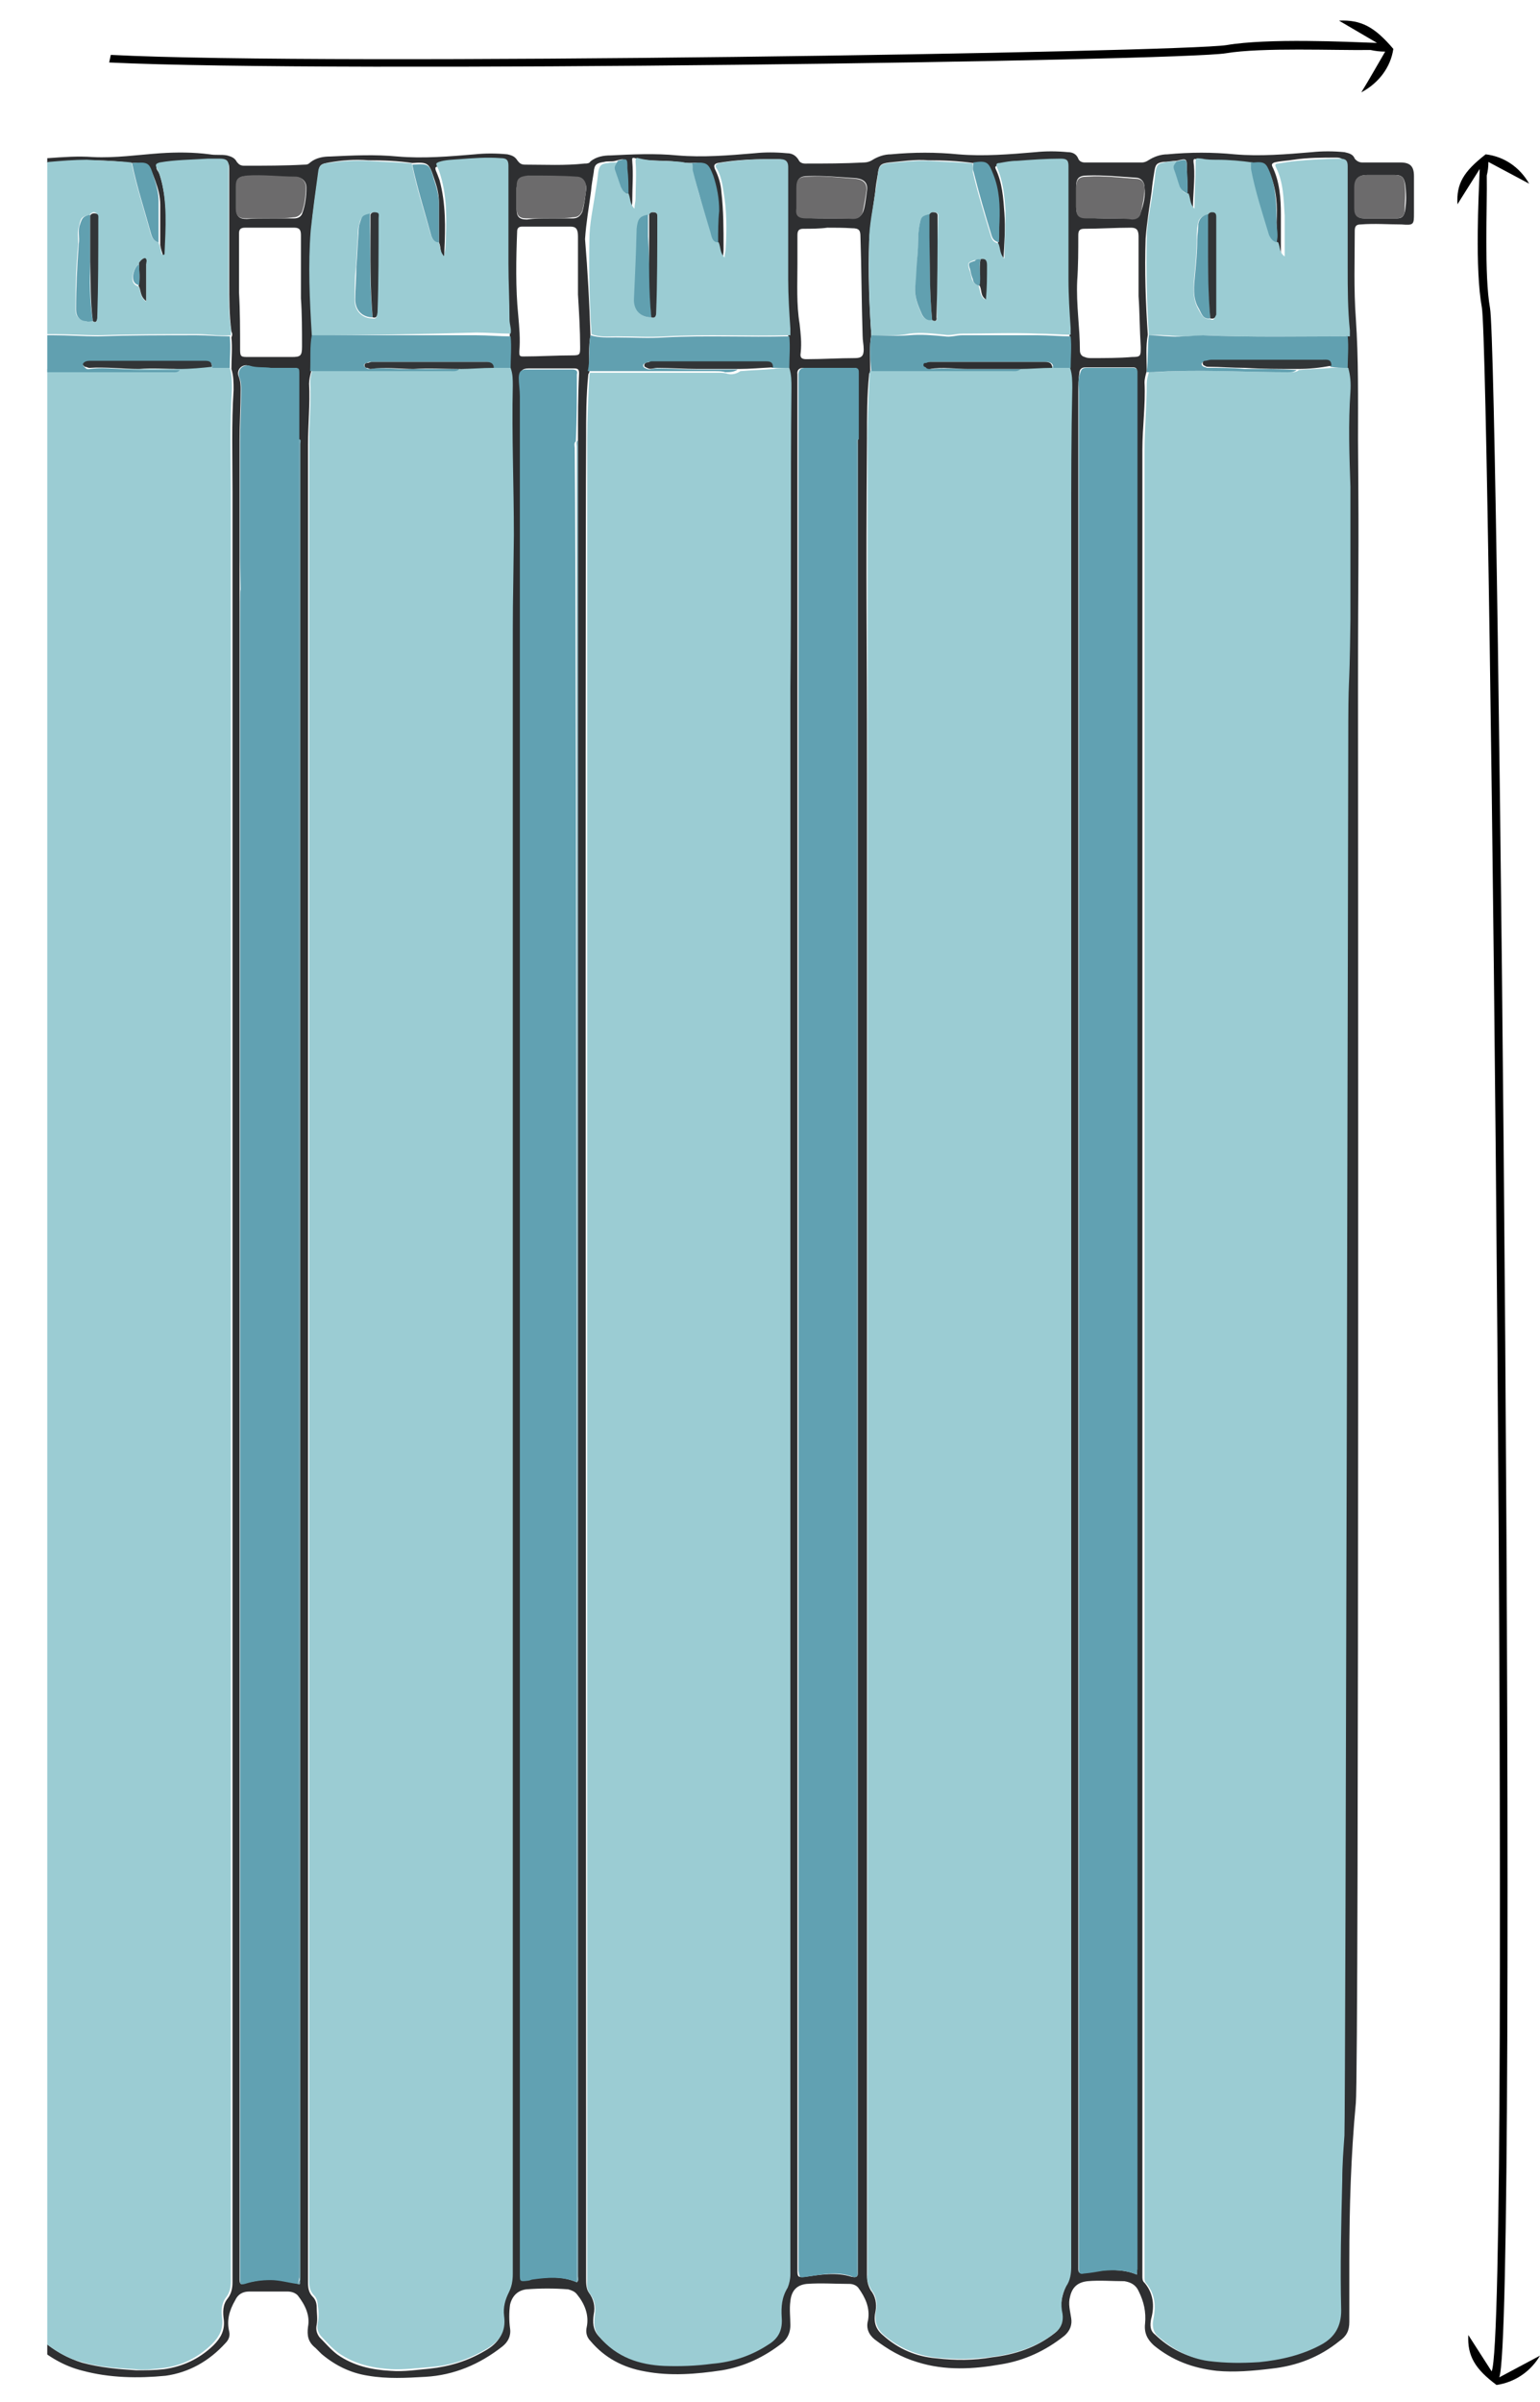 <?xml version="1.0" encoding="UTF-8"?> <!-- Generator: Adobe Illustrator 25.0.0, SVG Export Plug-In . SVG Version: 6.00 Build 0) --> <svg xmlns="http://www.w3.org/2000/svg" xmlns:xlink="http://www.w3.org/1999/xlink" version="1.1" id="Layer_1" x="0px" y="0px" viewBox="0 0 283.5 442" style="enable-background:new 0 0 283.5 442;" xml:space="preserve"> <style type="text/css"> .st0{clip-path:url(#SVGID_2_);} .st1{fill:#2E2F31;} .st2{fill:#9BCCD3;} .st3{fill:#61A1B2;} .st4{fill:#61A0B0;} .st5{fill:#6C6B6C;} .st6{fill:#76A8B4;} .st7{fill:#323537;} </style> <path d="M256.6,719C256.4,717.9,256.6,718.4,256.6,719z"></path> <path d="M246.5,3.8l7,4.1c-5.4-0.2-20.1-0.9-27.7,0.4c-8.1,1.3-165.1,3.9-205.4,1.8c-0.1,0.5-0.2,0.9-0.3,1.4 c41.8,2,197.4-0.3,205.6-1.7c6.6-1.1,20.1-0.5,26.6-0.6c0.9,0.2,1.8,0.3,2.7,0.3c-1.7,2.9-2.8,4.9-4.4,7.5c3.2-1.7,5.4-4.6,5.9-8 C253.1,5,250.6,3.6,246.5,3.8z"></path> <path d="M268.3,37.6c1.4-2.2,2.5-4,4.1-6.5c-0.2,5-0.9,18.4,0.4,25.5c1.5,8.3,5.5,371.3,1.8,379.8l-4.3-6.7 c-0.2,3.9,1.3,6.3,5.2,9.2c3.4-0.5,6.3-2.5,8-5.4l-7.5,4c3.6-9-0.1-372.3-1.7-380.8c-1.1-6.1-0.5-18.5-0.6-24.4 c0.2-0.8,0.3-1.6,0.3-2.5l7.5,4c-1.7-3-4.6-5-8-5.4C269.4,31.6,268.1,33.8,268.3,37.6z"></path> <g> <defs> <rect id="SVGID_1_" x="8.7" y="18" width="253.8" height="424"></rect> </defs> <clipPath id="SVGID_2_"> <use xlink:href="#SVGID_1_" style="overflow:visible;"></use> </clipPath> <g class="st0"> <path class="st1" d="M-148.9,413.3c0-10.3-0.7-262.4-1.4-271.9c-0.4-4.9-0.2-10-0.2-14.9c0-18,0-10.2-0.2-28c0-5.4,0-10.7,0-16.1 c0-4.7-0.2-9.5,0.4-14.2c1.1-8.2-0.4-16.5,0.2-24.7c0-0.9-0.4-1.4-1.2-1.4c-2.6,0-5.3,0-7.9,0c-1.6,0-1.8-0.2-1.8-1.6 c0-2.5,0-4.9,0-7.4c0-1.8,0.7-2.5,2.5-2.5c3,0,5.8,0,8.8,0c0.5,0,1.1-0.2,1.4-0.4c1.1-0.7,2.3-1.1,3.5-1.1c4.2-0.4,8.4-0.4,12.4,0 c4.7,0.4,9.5,0,14.2-0.4c1.9-0.2,3.9-0.2,6,0c0.9,0,1.6,0.4,2.1,1.2c0.2,0.5,0.7,0.7,1.2,0.7c3.7,0,7.4,0,11,0 c0.4,0,0.7-0.2,1.1-0.4c1.1-0.9,2.5-1.1,3.7-1.1c4.2-0.2,8.2-0.4,12.4,0c4.7,0.4,9.5,0,14.2-0.4c1.9-0.2,4-0.2,6,0 c0.9,0.2,1.4,0.4,1.9,1.2c0.2,0.5,0.7,0.7,1.2,0.7c3.5,0,6.8,0,10.3,0c0.4,0,0.9-0.2,1.2-0.4c1.1-0.7,2.3-1.1,3.5-1.1 c4.2-0.4,8.4-0.4,12.4,0c4.7,0.4,9.5,0,14.2-0.4c1.9-0.2,3.9-0.2,6,0c0.9,0,1.6,0.4,2.1,1.2c0.2,0.5,0.7,0.7,1.2,0.7 c3.5,0,7.2,0,10.7,0c0.5,0,0.9-0.2,1.2-0.4c1.1-0.7,2.3-1.1,3.5-1.1c2.8-0.2,5.4-0.4,8.2-0.2c4.2,0.2,8.2-0.4,12.4-0.7 c3-0.2,6.1-0.2,9.1,0.2c1.1,0.2,2.1,0,3.2,0.2c0.7,0.2,1.4,0.4,1.8,1.2c0.4,0.5,0.7,0.7,1.4,0.7c3.7,0,7.4,0,11-0.2 c0.4,0,0.7,0,1.1-0.4c1.1-0.9,2.5-1.1,3.7-1.1c4.2-0.2,8.2-0.4,12.4,0c4.7,0.4,9.5,0,14.2-0.4c1.9-0.2,4-0.2,6,0 c0.9,0.2,1.4,0.4,1.9,1.2c0.4,0.5,0.7,0.7,1.4,0.7c3.7,0,7.2,0.2,10.9-0.2c0.4,0,0.9,0,1.1-0.4c1.1-0.9,2.5-1.1,3.7-1.1 c4-0.2,8.2-0.4,12.3,0c4.7,0.4,9.5,0,14.2-0.4c1.9-0.2,3.9-0.2,6,0c0.9,0,1.6,0.4,2.1,1.2c0.2,0.5,0.7,0.7,1.2,0.7 c3.7,0,7.2,0,10.9-0.2c0.5,0,1.1-0.2,1.4-0.4c1.1-0.7,2.3-1.1,3.5-1.1c4.2-0.4,8.4-0.4,12.4,0c4.7,0.4,9.5,0,14.2-0.4 c1.9-0.2,3.9-0.2,6,0c0.9,0,1.6,0.4,1.9,1.2c0.2,0.5,0.7,0.7,1.2,0.7c3.5,0,7,0,10.5,0c0.5,0,0.9-0.2,1.2-0.4 c1.1-0.7,2.3-1.1,3.5-1.1c4.2-0.4,8.4-0.4,12.4,0c4.7,0.4,9.5,0,14.2-0.4c1.9-0.2,4-0.2,6,0c0.9,0.2,1.6,0.4,1.9,1.2 c0.4,0.5,0.9,0.7,1.4,0.7c2.3,0,4.7,0,7,0c1.8,0,2.5,0.7,2.5,2.5c0,2.3,0,4.6,0,6.8c0,2.1,0,2.3-2.3,2.1c-2.5,0-4.9-0.2-7.5,0 c-0.9,0-1.1,0.4-1.1,1.2c0,5.4-0.2,10.7,0.2,16.1c0.5,7.4,0.4,14.7,0.4,22.3c0.2,24,0,22.1,0,46.1c0,5.8,0.2,254.2-0.4,260 c-0.9,9.6-1.2,19.3-1.2,29.1c0,3.7,0,7.4,0,11.2c0,1.6-0.5,2.6-1.8,3.5c-3.7,3-7.9,4.6-12.6,5.1c-3.3,0.4-6.7,0.7-10,0.4 c-4.4-0.5-8.2-1.9-11.6-4.7c-1.2-1.1-1.8-2.3-1.6-4c0.2-2.1-0.2-4-1.2-6c-0.5-1.1-1.4-1.6-2.6-1.8c-2.3,0-4.6-0.2-6.8,0 c-1.8,0.2-2.8,1.1-3.2,2.8c-0.4,1.4,0,2.6,0.2,4c0.2,1.2-0.2,2.3-1.2,3.2c-3.5,2.8-7.4,4.6-11.7,5.3c-5.1,0.9-10.3,1.2-15.4-0.4 c-3-0.9-5.4-2.3-7.9-4.2c-1.1-0.9-1.6-2.1-1.2-3.5c0.4-2.3-0.5-4.2-1.8-6c-0.4-0.5-1.1-0.7-1.6-0.7c-2.6,0-5.3-0.2-7.9,0 c-1.8,0.2-2.8,1.2-3,3.2c-0.2,1.4,0,3,0,4.4c0,1.2-0.4,2.3-1.4,3.2c-3.3,2.6-7,4.4-11.2,5.1c-4.7,0.7-9.5,1.1-14.2,0.2 c-4-0.7-7.4-2.5-10-5.6c-0.7-0.7-0.9-1.6-0.7-2.5c0.5-2.3-0.4-4.4-1.8-6.1c-0.4-0.5-0.9-0.7-1.6-0.9c-2.6-0.2-5.1-0.2-7.7,0 c-1.6,0.2-2.6,1.2-3,2.8c-0.2,1.4-0.2,3,0,4.4c0.2,1.4-0.4,2.5-1.4,3.3c-4.2,3.3-8.9,5.3-14.2,5.6c-3.5,0.2-7,0.4-10.5-0.2 c-3.3-0.5-6.1-1.9-8.6-4c-0.4-0.4-0.7-0.7-1.1-1.1c-1.4-1.1-1.6-2.3-1.4-3.9c0.4-2.1-0.5-4-1.9-5.8c-0.5-0.5-1.2-0.7-1.9-0.7 c-2.3,0-4.7,0-7,0c-1.2,0-2.1,0.5-2.6,1.6c-1.1,1.9-1.6,3.7-1.1,5.8c0.2,0.9-0.2,1.6-0.7,2.1c-3,3.3-6.7,5.4-11,6 c-5.1,0.5-10.3,0.4-15.2-0.9c-3.7-0.9-6.7-2.8-9.5-5.3C5.1,431.9,5,431,5,430.1c0-1.4,0.2-2.6,0.2-4c0-2.6-1.2-3.9-3.9-3.9 c-1.9,0-4,0-6,0c-1.8,0-2.8,0.7-3.5,2.3c-0.7,1.8-1.2,3.5-0.7,5.3c0.2,0.7-0.2,1.4-0.7,1.9c-3,3.9-7.2,5.4-11.7,6 c-5.8,0.7-11.4,0.2-17-1.8c-2.5-0.9-4.7-2.3-6.7-3.9c-1.1-0.9-1.6-1.9-1.4-3.2c0.2-1.6,0.2-3,0-4.6s-1.1-2.6-2.6-2.8 c-2.6-0.4-5.1-0.2-7.7-0.2c-1.1,0-1.8,0.5-2.3,1.6c-0.9,1.8-1.6,3.7-1.2,5.8c0.2,1.2-0.4,1.9-1.1,2.6c-3.3,2.8-7,4.6-11.4,5.1 c-6,0.9-11.7,0.2-17.5-1.9c-2.5-0.9-4.6-2.5-6.7-4c-0.9-0.7-1.1-1.6-1.1-2.6c0.2-1.4,0.4-2.8,0.2-4.2c-0.4-1.9-1.2-2.6-3.2-2.8 c-2.3-0.2-4.6-0.2-6.8,0c-1.2,0-2.1,0.5-2.6,1.6c-1.1,1.9-1.6,3.9-1.2,6c0.2,1.8-0.4,3.2-1.9,4.2c-4,3.2-8.4,4.4-13.3,4.6 c-4.9,0.2-9.5-0.5-14.2-1.9c-2.8-0.9-5.1-2.5-7.2-4.4c-0.7-0.7-0.9-1.6-0.9-2.6C-148.9,422.6-148.9,417.5-148.9,413.3z M-96.5,61.7c-0.4,2.1-0.2,4.2-0.2,6.3c-0.5,0.5-0.7,1.2-0.7,1.9c0.2,3.7,0,7.4,0,10.9c0,31.7,0,280.1,0,311.8 c0,8.2,0,16.5,0,24.7c0,1.2,0.2,2.3,0.9,3.3c0.9,1.6,1.1,3.3,0.9,5.1c-0.2,1.6,0.4,2.8,1.6,3.7c1.4,0.9,2.8,1.8,4.4,2.5 c5.1,1.9,10.3,2.3,15.6,2.1c4-0.2,7.5-1.4,10.9-3.9c1.8-1.2,2.5-3,1.9-5.1c-0.2-1.4,0-2.8,0.9-3.9c0.5-0.9,0.7-1.8,0.7-2.8 c0.2-41.7-0.2-300.3,0.2-342.1c0-1.4,0-3,0.2-4.4c0.2-1.6,0-3-0.4-4.6c0-1.9,0.2-3.9,0-5.8c0-0.4,0.2-0.5,0-0.9 c-0.5-1.4-0.5-3-0.5-4.6c0-8.4,0-17,0-25.4c0-1.1-0.4-1.4-1.4-1.4c-0.9,0-1.6,0-2.5,0c-3,0-6,0.2-8.9,0.7 c-0.7,0.2-0.7,0.4-0.5,0.9c0.5,1.1,0.9,2.1,1.1,3.2c0.7,3.5,0.5,7.2,0.5,10.9c0,0.9,0,1.6,0,2.6c-1.1-1.1-0.9-2.1-1.2-2.8 c0-2.3,0-4.7,0-7c0-1.8-0.4-3.5-0.9-5.3c-0.9-2.5-1.2-2.6-3.7-2.3c-2.8-0.4-5.6-0.5-8.6-0.5c-2.3,0-4.7,0.2-7,0.4 c-1.6,0.2-1.9,0.5-2.1,2.1c0,0.7-0.2,1.6-0.4,2.3c-0.5,3.2-1.1,6.5-1.2,9.6C-97.2,49.8-96.8,55.8-96.5,61.7z M-124.5,44.6 c0.4-1.2,0-2.5,0-3.7c0.2-3.2,0-6.1-1.2-9.1c-0.7-1.8-0.9-1.9-2.8-1.9c-0.2,0-0.5,0-0.7,0c-2.8-0.4-5.6-0.5-8.6-0.5 c-2.3,0-4.7,0.2-7,0.4c-1.6,0.2-1.9,0.5-2.1,2.1c0,0.7-0.2,1.6-0.4,2.3c-0.4,3.2-1.1,6.5-1.2,9.6c-0.2,6,0,11.7,0.4,17.7 c-0.4,2.1-0.2,4.4-0.2,6.7c0,0.2-0.2,0.4-0.2,0.5c-0.4,3.7-0.2,7.4-0.4,11c-0.2,5.8-0.2,11.6-0.2,17.2c-0.2,12.6,0.2-0.5,0.4,12.1 c0.2,14-0.5,270.5,0.7,284.5c0.5,5.3,0.5,10.7,0.5,16.1c0.2,5.4,0,11,0,16.5c0,1.8,0.9,3.2,2.3,4.2c1.1,0.7,2.3,1.4,3.3,1.9 c6.1,2.6,12.6,2.8,19.3,1.9c3-0.4,5.6-1.9,8.1-3.9c1.4-1.1,1.9-2.3,1.6-4c-0.5-2.1-0.2-4,0.9-5.8c0.5-0.9,0.7-1.6,0.7-2.6 c0-21.7,0-285.9,0-307.4c0-13.3,0-0.7,0-14c0-8.4-0.2-16.6,0.2-25.1c0-1.4,0-2.6-0.4-3.9c0-1.9,0.2-3.9,0-5.8c0-0.4,0.2-0.5,0-0.9 c-0.2-1.6-0.4-3.2-0.4-4.9c0-8.4,0-17,0-25.4c0-1.1-0.5-1.4-1.4-1.4c-0.7,0-1.6,0-2.3,0c-3,0-6,0.2-8.9,0.7 c-0.5,0.4-0.5,0.7-0.2,1.2c0.7,1.4,1.1,2.8,1.2,4.4c0.4,3.3,0.4,6.8,0.4,10.2c0,0.5,0,1.2-0.2,1.8 C-124.3,46.7-124.2,45.4-124.5,44.6z M24.2,30c-2.8-0.4-5.6-0.5-8.2-0.5c-2.3,0-4.7,0.2-7,0.4c-1.6,0.2-1.9,0.5-2.1,2.1 c0,0.7-0.2,1.6-0.4,2.3c-0.5,3.2-1.1,6.5-1.2,9.6c-0.2,6,0,11.7,0.4,17.7c-0.4,2.1-0.2,4.4-0.2,6.7c-0.4,1.9-0.2,3.9-0.2,5.6 C5,79.9,5.1,86.1,5.1,92.2c0,36.3,0,289.4,0,325.8c0,1.6,0.2,3,0.9,4.2c0.4,0.5,0.4,1.1,0.5,1.6c0.4,1.4,0.2,2.8,0.2,4.2 c0,1.1,0.4,2.1,1.2,2.8c2.1,1.8,4.6,3.2,7.2,4c3.3,0.9,6.7,1.2,10,1.4c1.8,0,3.3,0,5.1-0.2c3.5-0.5,6.5-1.9,9.1-4.4 c1.4-1.4,2.1-2.8,1.9-4.7c-0.2-1.4-0.2-2.8,0.7-3.9c0.7-0.9,0.9-1.9,0.9-3c0-37.5,0-291.8,0-329.5c0-6.3-0.2-12.6,0.2-18.7 c0-1.4,0-2.6-0.4-3.9c0-1.9,0.2-3.9,0-5.8c0.2-0.4,0.2-0.7,0-1.1c-0.4-3-0.4-6.1-0.4-9.1c0-7,0-13.8,0-20.9c0-1.2-0.4-1.4-1.6-1.4 c-0.7,0-1.6,0-2.3,0c-3,0.2-5.8,0.2-8.8,0.7c-0.7,0.2-0.9,0.4-0.5,1.1c0.4,0.5,0.5,1.2,0.7,1.8c1.2,4.6,0.9,9.1,0.7,13.7 c0,0.2,0,0.4-0.2,0.4S30,47.2,30,47c-0.2-0.7-0.4-1.2-0.5-1.9c0-2.5,0-4.9,0-7.4c0-1.6-0.4-3-0.9-4.4C27.4,30,27.2,29.8,24.2,30z M179.1,30c-2.8-0.4-5.6-0.5-8.2-0.5c-2.5-0.2-4.9,0.2-7.2,0.4c-1.6,0.2-1.9,0.5-2.1,2.1c-0.2,1.2-0.4,2.3-0.5,3.5 c-0.4,3-0.9,5.8-1.1,8.8c-0.2,5.8,0,11.6,0.4,17.3c-0.4,2.1-0.2,4.4-0.2,6.7c0,0.2-0.2,0.4-0.2,0.5c-0.4,4-0.4,7.9-0.4,11.9 c-0.2,29.3,0,32.6,0,61.7c0,11.2,0,265,0,276.3c0,1.1,0.2,1.9,0.7,2.8c0.9,1.1,1.1,2.5,0.9,3.7c-0.4,1.8-0.2,3.3,1.4,4.6 c2.8,2.5,6.1,3.9,9.8,4.2c3.5,0.4,6.8,0.4,10.3-0.2c4.2-0.5,8.1-1.8,11.4-4.4c1.2-0.9,1.6-2.1,1.4-3.5c-0.4-1.8,0-3.5,0.7-5.1 c0.5-1.1,0.9-2.3,0.9-3.5c0-34.3,0-285.4,0-319.7c0-8.8-0.2-17.5,0.2-26.1c0-1.2,0-2.5-0.4-3.7c0-1.9,0.2-3.9,0-5.8 c0-0.4,0-0.9,0-1.2c-0.4-3-0.4-6.1-0.4-9.1c0-6.8,0-13.8,0-20.7c0-1.2-0.4-1.4-1.4-1.4c-2.6,0-5.4,0-8.1,0.4 c-1.1,0.2-2.1,0.2-3.2,0.4c-0.5,0.2-0.7,0.2-0.5,0.7c1.2,2.5,1.4,5.3,1.6,8.1c0.2,2.8,0,5.6-0.2,8.8c-0.9-0.9-0.7-1.9-1.1-2.8 c0.4-1.2,0-2.5,0-3.7c0.2-3,0-5.8-1.1-8.6C181.9,30,181.8,29.8,179.1,30z M-22.2,44.6c0-2.5,0-4.9,0-7.5c0-1.8-0.5-3.5-1.2-5.3 c-0.7-1.8-0.9-1.9-2.8-1.9c-0.2,0-0.5,0-0.7,0c-3.5-0.5-7-0.5-10.5-0.5c0.2,3,0,6,0,8.9c-0.9-0.9-0.7-1.9-1.1-2.8 c0.2-0.4,0.2-0.7,0-1.1c-0.2-1.2-0.2-2.5,0-3.7c0-1.6-0.2-1.9-1.8-1.6c-0.4,0-0.7,0-1.1,0.4c-0.5,0.2-1.1,0.2-1.8,0.4 c-0.9,0.2-1.2,0.5-1.4,1.4c-0.2,0.9-0.2,1.9-0.4,2.8c-0.5,3.3-1.1,6.5-1.2,9.8c-0.2,6,0,11.7,0.4,17.7c-0.4,2.1-0.2,4.4-0.2,6.7 c-0.2,0.9-0.4,1.8-0.4,2.6c0.2,3,0,5.8,0,8.8c0.2,12.3,0,24.4,0,36.6c0,28.4,0,273.6,0,302c0,1.1,0.2,2.1,0.9,3.2 c0.4,0.5,0.5,1.2,0.7,1.9c0.4,1.4,0.2,2.8,0.2,4.2c0,1.2,0.4,2.3,1.4,3.2c1.6,1.1,3.2,2.3,4.9,2.8c5.4,1.8,10.9,2.3,16.5,1.8 c4.2-0.4,7.9-1.8,10.5-5.1c0.9-1.1,1.2-1.9,1.1-3.3c-0.2-1.6-0.4-3.3,0.7-4.7c0.7-0.9,0.9-1.8,0.9-2.8c0-40.5,0-297.8,0-338.3 c0-3.3,0-6.7,0-10c0-1.1,0-2.3-0.4-3.3c0-1.9,0.2-3.9,0-5.8c0.2-0.4,0-0.7,0-1.1c-0.5-3.2-0.5-6.1-0.5-9.3c0-7,0-14,0-20.9 c0-1.1-0.5-1.4-1.4-1.4c-0.7,0-1.6,0-2.3,0c-3,0-6,0.2-8.9,0.7c-0.7,0.2-0.7,0.5-0.5,1.1c0.5,1.4,1.1,2.8,1.2,4.2 c0.4,3.2,0.4,6.3,0.2,9.5c0,0.9,0,1.8,0,2.8C-22,46.5-21.8,45.4-22.2,44.6z M108.7,61.7c-0.4,2.1-0.2,4.4-0.2,6.7 c0,0.2-0.2,0.4-0.2,0.5c-0.4,3.9-0.4,7.9-0.4,11.7c-0.2,32.4,0,281.7,0,314.3c0,8.1,0,16.3,0,24.4c0,0.9,0,1.9,0.5,2.6 c0.9,1.2,1.2,2.6,0.9,4c-0.2,1.4-0.2,2.8,0.9,4c3.2,3.7,7.4,5.1,11.9,5.3c3,0.2,5.8,0,8.8-0.4c3.7-0.5,7.2-1.6,10.3-3.5 c1.9-1.2,2.6-2.8,2.5-5.1c-0.2-1.9,0.2-3.7,1.1-5.4c0.5-0.7,0.5-1.6,0.5-2.5c0-25.1,0-266.8,0-291.7c0-18.4-0.2-37,0.2-55.4 c0-1.2,0-2.5-0.4-3.7c0-1.9,0.2-3.9,0-5.8c0-0.4,0-0.9,0-1.2c-0.4-3-0.4-6.1-0.4-9.1c0-6.8,0-13.8,0-20.7c0-1.1-0.5-1.4-1.4-1.4 c-0.7,0-1.6,0-2.3,0c-3,0-6,0.2-8.9,0.7c-0.7,0.2-0.7,0.5-0.5,1.1c0.7,1.4,1.1,2.8,1.2,4.2c0.4,3.5,0.4,6.8,0.4,10.3 c0,0.5,0,1.1-0.2,1.8c-0.9-0.9-0.7-1.9-1.1-2.8c0-1.9,0-3.9,0-5.8c0-2.3-0.4-4.4-1.1-6.5c-0.9-2.3-1.1-2.5-3.7-2.3c0,0,0,0-0.2,0 c-0.7,0-1.4-0.2-2.1-0.2c-2.6-0.4-5.3,0-7.9-0.7c-0.7-0.2-0.5,0.2-0.5,0.7c0.2,2.3,0,4.6,0,6.8c0,0.5,0,1.1-0.2,1.8 c-0.9-0.9-0.7-1.9-1.1-2.8c0-1.6,0-3,0-4.6c0-1.9,0-1.9-1.8-1.4c-0.7,0.2-1.4,0-2.1,0.2c-1.4,0.2-1.8,0.5-1.9,1.9 c-0.2,1.2-0.4,2.3-0.5,3.5c-0.4,3-0.9,5.8-1.1,8.8C108.2,50,108.5,55.8,108.7,61.7z M235,44.6c0.2-1.2,0-2.5,0-3.7 c0.2-3,0-6-1.2-8.9c-0.7-1.9-1.1-2.1-3-1.9c-0.2,0-0.4,0-0.5,0c-2.1-0.4-4.4-0.4-6.5-0.5c-0.9,0-1.9,0-2.8-0.2 c-1.4-0.2-1.4-0.4-1.2,1.1c0.2,2.6-0.2,5.3-0.2,8.1c-0.9-0.9-0.7-1.9-1.1-2.8c0.2-1.6,0-3,0-4.6c0-2.1,0-2.1-1.9-1.6 c-0.9,0-1.6,0.2-2.5,0.2c-1.2,0.2-1.4,0.5-1.6,1.8c-0.2,1.2-0.4,2.5-0.5,3.7c-0.4,2.8-0.9,5.8-1.1,8.6c-0.2,6,0,11.7,0.4,17.7 c-0.4,2.1-0.2,4.4-0.2,6.7c-0.2,0.7-0.4,1.4-0.4,2.1c0.2,4.2-0.4,8.2-0.4,12.4c0,24.4,0,22.8,0,47.1c0,15.4,0,273.5,0,289 c0,0.4,0,0.9,0.4,1.2c1.6,1.9,1.9,4.2,1.2,6.7c-0.2,1.1-0.2,2.1,0.7,2.8c2.6,2.5,5.8,4.2,9.5,4.7c3.2,0.5,6.1,0.4,9.3,0.2 c4-0.4,7.9-1.2,11.4-3.2c2.6-1.4,3.7-3.3,3.7-6.3c-0.2-8.1,0-15.9,0.2-24c0-2.8,0.2-5.4,0.4-8.2c0.2-4.2,0.7-251,0.7-255.2 c-0.2-16.5,0.2-7.4,0.4-23.8c0-8.1,0.2-16.3,0-24.4c0-5.8-0.4-11.7,0-17.5c0-1.4,0-3-0.4-4.4c0-1.9,0.2-3.9,0-5.8 c0-0.4,0-0.7,0-1.1c-0.4-3.9-0.4-7.7-0.4-11.6c0-6.1,0-12.3,0-18.6c0-1.1-0.4-1.4-1.4-1.4c-2.6,0-5.3,0-7.9,0.4 c-1.2,0.2-2.3,0.2-3.5,0.5c-0.5,0.2-0.5,0.4-0.4,0.7c1.4,2.8,1.6,6,1.6,8.9c0,2.5,0,5.1,0,7.5C235.2,46.5,235.4,45.4,235,44.6z M80.8,44.6c0-2.5,0-4.9,0-7.4c0-1.6-0.4-3-0.9-4.4c-0.9-2.8-1.1-3-4-2.8c-2.6-0.4-5.4-0.5-8.1-0.5c-2.5-0.2-4.9,0-7.2,0.4 c-0.9,0.2-1.8,0.2-1.9,1.4c-0.5,3.7-1.1,7.4-1.4,11c-0.5,6.5-0.2,13,0.2,19.3c-0.4,2.1-0.2,4.4-0.2,6.7c-0.2,0.7-0.4,1.6-0.4,2.3 c0.2,3.7-0.2,7.5-0.2,11.2c0,21.2,0,16.5,0,37.7c0,19.3,0,281.3,0,300.6c0,1.1,0.2,1.9,0.9,2.6c0.5,0.5,0.7,1.2,0.7,1.9 c0,1.1,0.2,2.1,0,3.2c-0.2,0.9,0,1.6,0.5,2.3c1.1,1.1,2.1,2.3,3.3,3.2c3,2.1,6.3,2.8,9.8,3c2.5,0.2,4.9-0.2,7.2-0.4 c3.7-0.4,7-1.4,10.2-3.3c2.5-1.4,3.7-3.3,3.3-6.1c-0.2-1.6,0.2-3,0.9-4.4c0.5-1.1,0.9-2.1,0.7-3.3c0-5.6,0-11,0-16.6 c0-11.6,0-265.6,0-277.1c0-17.3,0-8.9,0.2-26.3c0-9.1-0.4-18.4-0.2-27.5c0-1.1,0-2.3-0.4-3.3c0-1.9,0.2-3.9,0-5.8 c0.2-0.9-0.2-1.8-0.2-2.6c0-3.5-0.2-6.8-0.2-10.3c0-6,0-12.1,0-18c0-1.2-0.4-1.4-1.4-1.4c-2.6,0-5.1,0-7.7,0.2 c-1.2,0.2-2.5,0.2-3.7,0.5c-0.5,0.2-0.5,0.2-0.4,0.7c0.2,0.5,0.5,1.2,0.7,1.8c1.2,4.4,1.1,8.8,0.9,13.1c0,0.5,0,1.1-0.2,1.8 C81,46.5,81.2,45.4,80.8,44.6z M-58.3,78.2c0,0.7,0,1.4,0,2.1c0,40.3,0,297.5,0,337.8c0,0.4,0,0.7,0,1.1c0.2,0.2,0.4,0.2,0.5,0.2 c2.8-1.2,5.8-0.7,8.6-0.4c1.4,0.2,1.6,0.2,1.6-1.4c0-42.1,0-301,0-343.2c0-1.9,0.4-4-0.2-6.1c-0.2-0.5-0.4-0.7-0.9-0.7 c-1.9,0-3.9,0-5.8,0c-0.9,0-1.9,0-2.8,0c-0.7,0-1.2,0.2-0.9,1.1c0.2,0.5,0.2,1.1,0.2,1.6C-57.9,72.9-58.1,75.6-58.3,78.2z M106.2,420c0.4-0.4,0.2-0.7,0.2-1.1c0-37,0-290.6,0-327.6c0-3.5,0-6.8,0-10.3c0-4,0-8.2,0.2-12.3c0-0.7-0.2-0.9-0.9-0.9 c-2.8,0-5.6,0-8.4,0c-1.2,0-1.6,0.5-1.4,1.6c0,1.1,0.2,2.3,0.2,3.3c0,42.9,0,302.7,0,345.6c0,1.4,0,1.4,1.6,1.2 c0.2,0,0.5-0.2,0.7-0.2C100.8,419.1,103.4,418.8,106.2,420z M3.4,80.8c0-4,0-7.9,0-11.9c0-1.2,0-1.2-1.2-1.2 c-2.6,0-5.4,0.2-8.1-0.2c-0.5,0-1.1,0-1.4,0.4c-0.4,0.2,0.2,0.7,0.2,1.2c0,0.2,0,0.2,0,0.4c0,6,0.2,11.7,0.2,17.7 c0,38.4,0,293.4,0,331.6c0,0.4,0,0.9,0.2,1.2c1.4-0.5,2.8-0.9,4.2-0.9c1.8,0,3.5,0.4,5.3,0.5c0.4,0,0.9,0.2,0.9-0.4 c0-0.2,0-0.5,0-0.7c0-39.9,0-296.8,0-336.7C3.6,81.3,3.7,81,3.4,80.8z M157.9,418.6c0-0.4,0-0.7,0-1.2c0-39.6,0-295.9,0-335.5 c0-0.4,0-0.7,0-1.1c0-0.9,0-1.8,0-2.6c0-3.2,0-6.5,0-9.6c0-0.5,0-0.9-0.7-0.9c-3.2,0-6.1,0-9.3,0c-0.9,0-1.2,0.5-1.1,1.2 c0,1.2,0,2.5,0,3.7c0,41.9,0,300.6,0,342.5c0,0.9,0,1.9,0,2.8c0,1.2,0.2,1.2,1.4,1.1c2.8-0.4,5.8-0.9,8.6,0 C157.4,419.1,157.8,419.1,157.9,418.6z M54.9,80.8c0-4,0-7.9,0-11.9c0-1.2,0-1.2-1.2-1.2c-1.4,0-2.8,0-4,0c-1.2,0-2.6,0.2-3.9-0.4 c-1.2-0.4-2.3,0.7-1.9,1.9c0.4,0.9,0.4,1.8,0.4,2.6c0,3.2-0.2,6.1-0.2,9.3c0,7.2,0,14.5,0,21.7c0,12.4,0-1.1,0,11.4 c0,14.2,0,271,0,285.2c0,6.7,0,13.5,0,20.1c0,0.7,0.2,1.1,0.9,0.7c1.6-0.4,3.2-0.7,4.7-0.7c1.6,0,3.3,0.4,4.9,0.7 c0.9,0.2,0.5-0.5,0.5-0.7c0-40.3,0-297.5,0-337.9C55.1,81.3,55.3,81,54.9,80.8z M209.3,418.6c0-0.4,0-0.7,0-1.1 c0-43.3,0-303.4,0-346.7c0-0.9,0-1.8,0-2.5c0-0.5-0.2-0.7-0.7-0.7c-3,0-6,0-8.8,0c-0.7,0-1.1,0.4-1.1,1.1 c-0.2,1.1-0.2,2.3-0.2,3.3c0,42.4,0,301.5,0,343.7c0,0.7,0,1.2,0,1.9c0,0.5,0.2,0.9,0.9,0.7c1.2-0.2,2.3-0.4,3.5-0.5 C205.1,417.7,207.2,417.7,209.3,418.6z M-109.6,418.6c3-1.2,6-0.9,8.8-0.4c1.8,0.4,1.8,0.4,1.8-1.6c0-39.2,0-295.2,0-334.3 c0-4.6,0-9.1,0-13.7c0-0.9-0.2-1.1-1.1-1.1c-3,0-6,0-8.9,0c-0.9,0-1.1,0.4-0.9,1.1c0,0.2,0,0.5,0.2,0.7c0.2,1.2,0.5,2.6,0.4,3.9 c-0.2,1.4-0.4,2.8-0.4,4.2c0,41.2,0,299,0,340C-109.6,417.7-109.6,418-109.6,418.6z M152.3,41.9L152.3,41.9 c-1.4,0.2-3,0.2-4.4,0.2c-0.9,0-1.1,0.4-1.1,1.2c0,1.8,0,3.5,0,5.3c0,3.7-0.2,7.4,0.4,11c0.2,1.8,0.4,3.5,0.2,5.3 c-0.2,1.1,0.4,1.2,1.1,1.2c3,0,6-0.2,8.9-0.2c1.2,0,1.6-0.4,1.6-1.6c0-0.9-0.2-1.6-0.2-2.5c-0.2-6.1-0.2-12.3-0.4-18.2 c0-1.2-0.2-1.6-1.6-1.6C155.3,41.9,153.7,41.9,152.3,41.9z M-98.6,54.4c0-4.4,0-7.7,0-11c0-0.9-0.2-1.4-1.2-1.4c-3,0-6,0-8.9,0 c-0.9,0-1.2,0.4-1.2,1.2c0,5.1-0.2,10.2,0.2,15.1c0.2,2.3,0.4,4.4,0.2,6.7c0,0.7,0.2,0.9,0.7,0.9c2.6,0,5.4,0,8.1,0 c1.6,0,2.6-1.2,2.6-2.8C-98.2,59.8-98.4,56.5-98.6,54.4z M44,53.8L44,53.8c0.2,3.5,0.2,7,0.2,10.5c0,1.4,0.2,1.4,1.6,1.4 c2.6,0,5.3,0,7.9,0c1.6,0,1.9-0.2,1.9-1.9c0-3,0-6-0.2-8.9c0-3.9,0-7.7,0-11.6c0-0.9-0.2-1.4-1.2-1.4c-3,0-6.1,0-9.1,0 c-0.9,0-1.1,0.4-1.1,1.1C44,46.7,44,50.2,44,53.8z M106.4,54.2c0-0.4,0-0.5,0-0.9c0-3.3,0-6.5,0-9.8c0-1.4-0.4-1.8-1.4-1.8 c-3,0-6,0-8.9,0c-0.7,0-0.9,0.4-0.9,0.9C95,47.7,94.9,53,95.4,58c0.2,2.3,0.4,4.4,0.2,6.7c0,0.7,0,0.9,0.7,0.9 c3,0,6.1-0.2,9.1-0.2c1.4,0,1.4-0.2,1.4-1.6C106.8,60.8,106.6,57.5,106.4,54.2z M209.6,54.5c0-4,0-7.5,0-11c0-1.2-0.4-1.6-1.4-1.6 c-2.8,0-5.8,0.2-8.6,0.2c-0.9,0-1.1,0.4-1.1,1.2c0,2.8,0,5.6-0.2,8.4c-0.2,4.4,0.5,8.6,0.5,12.8c0,0.7,0.4,1.1,0.9,1.2 c0.4,0.2,0.9,0.2,1.2,0.2c2.5,0,5.1,0,7.5-0.2c1.6,0,1.6-0.2,1.6-1.8C209.8,60.7,209.8,57.3,209.6,54.5z M-7.1,53.8 c-0.2,3.7-0.2,7.4-0.2,10.9c0,0.9,0.2,1.1,1.1,1.1c3,0.2,5.8-0.2,8.8,0c1.6,0,1.8-0.2,1.8-1.8c-0.4-6.8-0.4-13.7-0.4-20.7 c0-1.2-0.2-1.6-1.6-1.6c-2.6,0-5.1,0-7.7,0c-1.6,0-1.8,0.2-1.8,1.8C-7.1,47.2-7.1,50.5-7.1,53.8z M-47.8,54.5c0-4,0-7.7,0-11.2 c0-0.9-0.4-1.4-1.2-1.4c-2.8,0-5.6,0-8.4,0c-0.9,0-1.2,0.5-1.2,1.2c0,2.6,0,5.3,0,7.7c0,2.8,0,5.8,0.4,8.6 c0.2,1.8,0.2,3.5,0.2,5.1c-0.2,1.1,0.4,1.2,1.1,1.1c2.8,0,5.4,0,8.2-0.2c1.6,0,1.8-0.2,1.6-1.8C-47.4,60.7-47.6,57.3-47.8,54.5z M49.7,40.2c1.4,0,3,0,4.4,0c0.9,0,1.4-0.4,1.6-1.1c0.5-1.4,0.7-3,0.7-4.6c0-1.2-0.9-1.9-1.9-1.9c-3,0-6-0.4-8.9-0.2 c-1.6,0-2.1,0.5-2.1,2.1c0,1.2,0,2.5,0,3.9c0,1.4,0.5,1.9,1.9,1.9C46.8,40.2,48.2,40.2,49.7,40.2z M152.7,40.2c1.4,0,3,0,4.4,0 c0.9,0,1.4-0.4,1.8-1.2c0.4-1.2,0.5-2.6,0.7-3.9c0.2-1.4-0.5-2.1-1.9-2.3c-3-0.2-6-0.5-8.9-0.4c-1.6,0-2.1,0.5-2.1,2.1 c0,1.2,0,2.5,0,3.7c0,1.6,0.5,1.9,1.9,1.9C149.9,40.2,151.3,40.2,152.7,40.2z M-104,40.2c1.4,0,2.8,0,4.2,0c0.9,0,1.4-0.4,1.6-1.2 c0.4-1.2,0.7-2.5,0.7-3.9c0.2-1.8-0.5-2.5-2.3-2.6c-2.8-0.4-5.6-0.2-8.4-0.2c-1.6,0-2.1,0.5-2.1,2.1c0,1.2,0,2.5,0,3.7 c0,1.4,0.5,1.9,1.9,1.9C-106.8,40.2-105.4,40.2-104,40.2z M101.2,40.2c1.4,0,2.8,0,4.2,0c0.9,0,1.4-0.4,1.8-1.2 c0.4-1.4,0.5-2.6,0.7-4c0.2-1.4-0.7-2.3-1.8-2.3c-3-0.2-6-0.2-8.9-0.2c-1.6,0-1.9,0.5-2.1,2.1c0,1.2,0,2.5,0,3.9 c0,1.4,0.5,1.9,1.9,1.9C98.4,40.2,99.8,40.2,101.2,40.2z M-1.9,40.2c1.4,0,3,0,4.4,0c0.9,0,1.2-0.4,1.6-1.1c0.5-1.4,0.9-3,0.7-4.4 c0-1.1-0.5-1.8-1.8-1.9c-3-0.4-6-0.4-9.1-0.4c-1.6,0-2.1,0.5-2.1,2.1c0,1.2,0,2.5,0,3.7c0,1.6,0.4,2.1,2.1,2.1 C-4.5,40.2-3.1,40.2-1.9,40.2z M204.2,40.2L204.2,40.2c1.4,0,2.8,0,4.2,0c0.7,0,1.2-0.4,1.6-1.1c0.5-1.4,0.9-3,0.7-4.6 c0-1.1-0.7-1.8-1.6-1.8c-3-0.2-6-0.5-8.9-0.4c-1.6,0-2.1,0.5-2.1,2.1c0,1.2,0,2.5,0,3.7c0,1.4,0.5,1.9,1.9,1.9 C201.4,40.2,202.8,40.2,204.2,40.2z M-53,40.2c1.4,0,2.6,0,4,0c0.9,0,1.4-0.4,1.6-1.1c0.5-1.4,0.7-2.8,0.7-4.2 c0-1.2-0.5-1.9-1.8-2.1c-2.8-0.4-5.6-0.4-8.4-0.4c-1.6,0-2.1,0.5-2.1,2.1c0,1.2,0,2.5,0,3.9c0,1.4,0.5,1.9,1.8,1.9 C-55.7,40.2-54.3,40.2-53,40.2z M-154.3,40.2L-154.3,40.2c1.1,0,2.1,0,3.2,0c0.9,0,1.4-0.4,1.6-1.1c0.4-1.2,0.7-2.6,0.7-4 c0-1.8-0.5-2.3-2.3-2.5c-1.9-0.2-3.9,0-5.6-0.4c-1.4-0.2-1.9,0.5-2.1,1.8c-0.2,1.6-0.2,3,0,4.6c0.2,1.2,0.4,1.6,1.6,1.6 C-156.2,40.2-155.2,40.2-154.3,40.2z M254.1,40.2c1.1,0,1.9,0,3,0c1.1,0,1.4-0.5,1.6-1.6c0.2-1.6,0.2-3,0-4.6 c-0.2-1.2-0.5-1.8-1.9-1.8c-1.8,0-3.3,0-5.1,0c-1.6,0-2.3,0.7-2.3,2.3c0,1.2,0,2.5,0,3.9c0,1.2,0.5,1.8,1.8,1.8 C252,40.2,253.1,40.2,254.1,40.2z"></path> <path class="st2" d="M94,67.7c0.4,1.1,0.4,2.1,0.4,3.3c-0.2,9.1,0.2,18.4,0.2,27.5c-0.2,17.3-0.2,8.9-0.2,26.3 c0,11.6,0,265.6,0,277.1c0,5.6,0,11,0,16.6c0,1.2-0.2,2.3-0.7,3.3c-0.7,1.4-1.1,2.8-0.9,4.4c0.4,3-0.9,4.7-3.3,6.1 c-3.2,1.9-6.5,3-10.2,3.3c-2.5,0.2-4.9,0.5-7.2,0.4c-3.5-0.2-6.8-0.9-9.8-3c-1.2-0.9-2.3-2.1-3.3-3.2c-0.5-0.7-0.7-1.4-0.5-2.3 c0.2-1.1,0.2-2.1,0-3.2c0-0.7-0.2-1.4-0.7-1.9c-0.7-0.7-0.9-1.6-0.9-2.6c0-19.3,0-281.3,0-300.6c0-21.2,0-16.5,0-37.7 c0-3.7,0.4-7.5,0.2-11.2c0-0.7,0.2-1.6,0.4-2.3c8.6,0,17.3,0,25.9,0c0.5,0,1.2,0.2,1.6-0.4c2.1-0.2,4-0.2,6.1-0.4 C91.9,67.7,92.9,67.7,94,67.7z"></path> <path class="st2" d="M42.3,67.7c0.4,1.2,0.4,2.6,0.4,3.9c-0.4,6.3-0.2,12.6-0.2,18.7c0,37.5,0,291.8,0,329.5c0,1.1-0.2,2.1-0.9,3 c-0.9,1.2-0.9,2.6-0.7,3.9c0.2,1.9-0.5,3.3-1.9,4.7c-2.6,2.5-5.6,4-9.1,4.4c-1.8,0.2-3.3,0.4-5.1,0.2c-3.3-0.2-6.8-0.4-10-1.4 c-2.8-0.7-5.1-2.3-7.2-4c-0.9-0.7-1.2-1.8-1.2-2.8c0-1.4,0.2-2.8-0.2-4.2C6,423,6,422.4,5.7,421.9c-0.9-1.4-0.9-2.8-0.9-4.2 c0-36.3,0-289.4,0-325.8c0-6.1-0.2-12.3,0.2-18.4c0.2-1.9-0.2-3.9,0.2-5.6c8.8,0,17.3,0,26.1,0c0.5,0,1.1,0.2,1.4-0.4 c2.1-0.2,4-0.2,6.1-0.4C40.2,67.7,41.2,67.7,42.3,67.7z"></path> <path class="st2" d="M145.3,67.7c0.4,1.2,0.4,2.5,0.4,3.7c-0.2,18.4,0,37-0.2,55.4c0,25.1,0,266.8,0,291.7c0,0.9-0.2,1.8-0.5,2.5 c-1.1,1.8-1.2,3.5-1.1,5.4c0.2,2.3-0.5,3.9-2.5,5.1c-3.2,2.1-6.7,3.2-10.3,3.5c-3,0.4-5.8,0.5-8.8,0.4c-4.6-0.2-8.8-1.6-11.9-5.3 c-1.1-1.2-1.1-2.6-0.9-4c0.2-1.6,0-2.8-0.9-4c-0.7-0.9-0.5-1.8-0.5-2.6c0-8.1,0-16.3,0-24.4c0-32.4,0-281.7,0-314.3 c0-3.9,0.2-7.9,0.4-11.7c0-0.2,0-0.4,0.2-0.5c7.9,0,15.6,0,23.5,0c0.5,0,1.2,0,1.8,0.2c0.7,0.2,1.6,0,2.3-0.5 c2.1-0.2,4-0.2,6.1-0.4C143.2,67.7,144.3,67.7,145.3,67.7z"></path> <path class="st2" d="M-9,67.7c0.4,1.1,0.4,2.3,0.4,3.3c0,3.3,0,6.7,0,10c0,40.5,0,297.8,0,338.3c0,1.1-0.2,1.9-0.9,2.8 c-1.1,1.4-0.9,3.2-0.7,4.7c0.2,1.2-0.2,2.3-1.1,3.3c-2.8,3.3-6.5,4.7-10.5,5.1c-5.6,0.5-11,0-16.5-1.8c-1.8-0.7-3.3-1.8-4.9-2.8 c-1.1-0.7-1.4-1.9-1.4-3.2c0-1.4,0.2-2.8-0.2-4.2c-0.2-0.7-0.4-1.2-0.7-1.9c-0.7-1.1-0.9-2.1-0.9-3.2c0-28.4,0-273.6,0-302 c0-12.3,0.2-24.4,0-36.6c0-3,0.4-5.8,0-8.8c0-0.9,0.2-1.8,0.4-2.6c8.8,0,17.3,0,26.1,0c0.5,0,1.1,0.2,1.6-0.4 c2.1-0.2,4-0.2,6.1-0.4C-11.1,67.7-10.1,67.7-9,67.7z"></path> <path class="st2" d="M-59.9,67.7c0.4,1.6,0.5,3,0.4,4.6c-0.2,1.4-0.2,3-0.2,4.4c-0.5,41.7,0,300.3-0.2,342.1 c0,1.1-0.2,1.9-0.7,2.8c-0.9,1.2-1.1,2.5-0.9,3.9c0.4,2.1-0.2,3.7-1.9,5.1c-3.3,2.5-6.8,3.7-10.9,3.9c-5.3,0.2-10.5,0-15.6-2.1 c-1.6-0.5-3-1.4-4.4-2.5c-1.2-0.9-1.8-2.1-1.6-3.7c0.2-1.8,0.2-3.5-0.9-5.1c-0.7-1.1-0.9-2.1-0.9-3.3c0-8.2,0-16.5,0-24.7 c0-31.7,0-280.1,0-311.8c0-3.7,0.2-7.4,0-10.9c0-0.7,0.2-1.4,0.7-1.9c0.4,0,0.9,0.2,1.2,0.2c8.4,0,16.6,0,25.1,0 c0.5,0,1.1,0,1.4-0.4c2.1-0.2,4-0.2,6.1-0.4C-62,67.7-60.9,67.7-59.9,67.7z"></path> <path class="st2" d="M197,67.7c0.4,1.2,0.4,2.5,0.4,3.7c-0.2,8.8-0.2,17.5-0.2,26.1c0,34.3,0,285.4,0,319.7c0,1.2-0.2,2.5-0.9,3.5 c-0.9,1.6-1.1,3.3-0.7,5.1c0.2,1.4-0.2,2.6-1.4,3.5c-3.3,2.6-7.4,3.9-11.4,4.4c-3.5,0.5-6.8,0.5-10.3,0.2c-3.7-0.4-7-1.8-9.8-4.2 c-1.4-1.2-1.8-2.8-1.4-4.6c0.2-1.4,0-2.6-0.9-3.7c-0.5-0.9-0.9-1.8-0.7-2.8c0-11.2,0-265,0-276.3c0-29.3,0-32.6,0-61.7 c0-4,0.2-7.9,0.4-11.9c0-0.2,0-0.4,0.2-0.5c8.6,0,17.3,0,25.9,0c0.5,0,1.2,0.2,1.6-0.4c2.1-0.2,4-0.2,6.1-0.4 C194.9,67.7,196,67.7,197,67.7z"></path> <path class="st2" d="M248.2,67.7c0.4,1.4,0.5,2.8,0.4,4.4c-0.4,5.8-0.2,11.7,0,17.5c0,8.1,0,16.3,0,24.4 c-0.2,16.5-0.4,7.4-0.4,23.8c0,4.2-0.5,251-0.7,255.2c-0.2,2.8-0.4,5.4-0.4,8.2c-0.2,8.1-0.4,15.9-0.2,24c0,2.8-1.1,4.9-3.7,6.3 c-3.5,1.9-7.4,2.8-11.4,3.2c-3.2,0.2-6.1,0.2-9.3-0.2c-3.7-0.5-6.8-2.3-9.5-4.7c-0.7-0.7-0.9-1.8-0.7-2.8c0.5-2.5,0.4-4.7-1.2-6.7 c-0.4-0.4-0.4-0.7-0.4-1.2c0-15.4,0-273.5,0-289c0-24.4,0-22.8,0-47.1c0-4.2,0.4-8.2,0.4-12.4c0-0.7,0.2-1.4,0.4-2.1 c1.8,0,3.5-0.2,5.3-0.2c6.8-0.2,13.8,0.2,20.7,0.2c0.5,0,1.2,0,1.6-0.4c2.1-0.2,4-0.2,6.1-0.4C246.1,67.7,247.1,67.7,248.2,67.7z"></path> <path class="st2" d="M-111.4,67.7c0.4,1.2,0.4,2.6,0.4,3.9c-0.4,8.4-0.2,16.6-0.2,25.1c0,13.3,0,0.7,0,14c0,21.7,0,285.9,0,307.4 c0,0.9-0.2,1.8-0.7,2.6c-1.2,1.8-1.4,3.7-0.9,5.8c0.5,1.8-0.2,3-1.6,4c-2.5,1.9-5.1,3.3-8.1,3.9c-6.5,0.9-13,0.7-19.3-1.9 c-1.2-0.5-2.3-1.1-3.3-1.9c-1.4-1.1-2.3-2.5-2.3-4.2c0-5.4,0-11,0-16.5c-0.2-5.4,0-10.7-0.5-16.1c-1.2-14-0.5-270.5-0.7-284.5 c-0.2-12.6-0.5,0.5-0.4-12.1c0-5.8,0-11.6,0.2-17.2c0.2-3.7,0-7.4,0.4-11c0-0.2,0-0.4,0.2-0.5c8.6,0,17.3,0,25.9,0 c0.5,0,1.2,0.2,1.6-0.4c2.1-0.2,4-0.2,6.1-0.4C-113.5,67.7-112.4,67.7-111.4,67.7z"></path> <path class="st3" d="M54.7,420.3c-1.6-0.2-3.2-0.7-4.9-0.7c-1.6,0-3.2,0.2-4.7,0.7c-0.9,0.2-0.9,0-0.9-0.7c0-6.7,0-13.5,0-20.1 c0-14.2,0-271,0-285.2c0-12.4,0.2,1.1,0-11.4c0-7.2,0-14.5,0-21.7c0-3,0.2-6.1,0.2-9.3c0-0.9,0-1.8-0.4-2.6 C43.7,68,44.7,67,46,67.3c1.2,0.4,2.6,0.2,3.9,0.4c1.4,0,2.6,0,4,0c1.2,0,1.2,0,1.2,1.2c0,4,0,7.9,0,11.9c0,16.6,0,7.5,0,24.4 c0,23.8,0,290.3,0,313.9C54.9,419.6,55.1,420,54.7,420.3z"></path> <path class="st3" d="M157.9,418.6c-0.2,0.5-0.5,0.5-0.9,0.4c-2.8-1.1-5.8-0.4-8.6,0c-1.2,0.2-1.2,0.2-1.4-1.1c0-0.9,0-1.9,0-2.8 c0-41.9,0-300.6,0-342.5c0-1.2,0-2.5,0-3.7c0-0.7,0.4-1.2,1.1-1.2c3.2,0,6.1,0,9.3,0c0.7,0,0.7,0.5,0.7,0.9c0,3.2,0,6.5,0,9.6 c0,0.9,0,1.8,0,2.6c-0.4,0.4-0.2,0.7-0.2,1.1c0,39.6,0,296.1,0,335.7C157.8,417.9,157.8,418.2,157.9,418.6z"></path> <path class="st3" d="M209.3,418.6c-2.1-0.9-4.2-0.9-6.3-0.7c-1.2,0.2-2.3,0.4-3.5,0.5c-0.7,0.2-0.9-0.2-0.9-0.7c0-0.7,0-1.2,0-1.9 c0-42.4,0-301.5,0-343.7c0-1.1-0.2-2.3,0.2-3.3c0.2-0.7,0.4-1.1,1.1-1.1c3,0,6,0,8.8,0c0.5,0,0.7,0.4,0.7,0.7c0,0.9,0,1.8,0,2.5 c0,43.3,0,303.4,0,346.7C209.3,417.9,209.3,418.2,209.3,418.6z"></path> <path class="st3" d="M-109.6,418.6c0-0.5,0-0.9,0-1.2c0-41.2,0-299,0-340c0-1.4,0.2-2.8,0.4-4.2c0.2-1.4-0.2-2.6-0.4-3.9 c0-0.2-0.2-0.5-0.2-0.7c-0.2-0.7,0.2-1.1,0.9-1.1c3,0,6,0,8.9,0c0.9,0,1.1,0.4,1.1,1.1c0,4.6,0,9.1,0,13.7c0,39.2,0,295.2,0,334.3 c0,1.9,0,1.9-1.8,1.6C-103.7,417.7-106.6,417.3-109.6,418.6z"></path> <path class="st3" d="M3.6,419.1c-0.2,0.5-0.5,0.5-0.9,0.4c-1.8-0.2-3.5-0.5-5.3-0.5c-1.4,0-2.8,0.2-4.2,0.9 c-0.2-0.5-0.2-0.9-0.2-1.2c0-38.4,0-293.4,0-331.6c0-6-0.2-11.7-0.2-17.7c0-0.2,0-0.2,0-0.4c0-0.4-0.5-0.9-0.2-1.2 c0.4-0.2,1.1-0.4,1.4-0.4c2.6,0.2,5.4,0.2,8.1,0.2c1.2,0,1.2,0,1.2,1.2c0,4,0,7.9,0,11.9c0,40.3,0,297.3,0,337.6 C3.4,418.6,3.2,418.9,3.6,419.1z"></path> <path class="st3" d="M106.2,420c-2.6-1.1-5.4-0.9-8.2-0.5c-0.2,0-0.5,0.2-0.7,0.2c-1.6,0.2-1.6,0.2-1.6-1.2 c0-42.9,0-302.7,0-345.6c0-1.1-0.2-2.3-0.2-3.3c0-1.2,0.4-1.6,1.4-1.6c2.8,0,5.6,0,8.4,0c0.7,0,1.1,0.2,0.9,0.9 c0,4,0,8.2-0.2,12.3c-0.4,0.4-0.2,0.9-0.2,1.2C106.2,122.3,106.2,379.5,106.2,420z"></path> <path class="st3" d="M-58.3,78.2c0.2-2.6,0.4-5.3,0.4-7.9c0-0.5,0-1.1-0.2-1.6c-0.4-1.1,0-1.1,0.7-1.1c0.9,0,1.9,0,2.8,0 c1.9,0,3.9,0,5.8,0c0.5,0,0.7,0.2,0.9,0.7c0.5,1.9,0.2,4,0.2,6.1c0,42.1,0,301,0,343.2c0,1.4-0.2,1.6-1.6,1.4 c-2.8-0.4-5.8-0.9-8.6,0.4c-0.2,0-0.4,0.2-0.5-0.2c0.2-0.4,0.2-0.7,0.2-1.1c0-40.6,0-298.2,0-338.8 C-58.1,78.9-58.1,78.5-58.3,78.2z"></path> <path class="st2" d="M57.4,61.7c-0.4-6.5-0.7-13-0.2-19.3c0.4-3.7,0.9-7.4,1.4-11c0.2-1.2,1.1-1.4,1.9-1.4 c2.5-0.4,4.9-0.5,7.2-0.4c2.6,0.2,5.4,0.2,8.1,0.5c0.9,4.6,2.3,8.8,3.5,13.1c0.2,0.5,0.5,1.4,1.4,1.2c0.4,0.9,0.2,1.9,1.1,2.8 c0-0.7,0.2-1.2,0.2-1.8c0.2-4.4,0.4-8.8-0.9-13.1c-0.2-0.7-0.4-1.2-0.7-1.8c-0.2-0.5,0-0.5,0.4-0.7c1.2-0.4,2.5-0.4,3.7-0.5 c2.6-0.2,5.1-0.4,7.7-0.2c1.1,0,1.4,0.4,1.4,1.4c0,6,0,12.1,0,18c0,3.5,0.2,6.8,0.2,10.3c0,0.9,0.4,1.8,0.2,2.6 c-2.1,0-4.2-0.2-6.3-0.2C77.5,61.5,67.3,61.7,57.4,61.7z M68,39.5c-1.4,0.4-1.6,0.5-1.9,1.9c-0.2,0.5-0.2,1.2-0.2,1.8 c-0.2,2.1-0.2,4-0.4,6.1c-0.2,1.9-0.2,3.9-0.2,6c0,1.9,1.4,3.3,3.2,3.3c0.7,0.2,0.9-0.2,0.9-0.9c0-5.8,0-11.6,0.2-17.3 c0-0.4,0.2-0.9-0.4-1.1C68.7,38.9,68.4,39.1,68,39.5z"></path> <path class="st2" d="M211.5,61.7c-0.4-6-0.5-11.7-0.4-17.7c0-3,0.7-5.8,1.1-8.6c0.2-1.2,0.4-2.5,0.5-3.7c0.2-1.2,0.4-1.6,1.6-1.8 c0.9-0.2,1.6-0.2,2.5-0.2c-0.4,0.4-0.7,0.7-0.5,1.4c0.4,1.1,0.7,2.3,1.1,3.3c0.2,0.7,0.5,1.2,1.4,1.2c0.4,0.9,0.2,1.9,1.1,2.8 c0-2.8,0.2-5.4,0.2-8.1c0-1.4,0-1.2,1.2-1.1c0.9,0.2,1.9,0.2,2.8,0.2c2.1,0,4.4,0.2,6.5,0.5c0,0.4,0,0.7,0,1.2 c0.9,4,2.1,8.1,3.3,12.1c0.2,0.7,0.5,1.2,1.4,1.4c0.4,0.9,0.2,1.9,1.2,2.6c0-2.5,0-5.1,0-7.5c-0.2-3-0.2-6.1-1.6-8.9 c-0.2-0.4-0.2-0.7,0.4-0.7c1.2-0.2,2.3-0.4,3.5-0.5c2.6-0.2,5.3-0.4,7.9-0.4c1.1,0,1.4,0.4,1.4,1.4c0,6.1,0,12.3,0,18.6 c0,3.9,0,7.7,0.4,11.6c0,0.4,0,0.7,0,1.1c-8.9,0-17.7,0.2-26.6-0.2c-1.2,0-2.5,0.2-3.7,0.2C215.8,61.9,213.7,61.5,211.5,61.7z M222.4,39.5c-1.1,0.2-1.8,0.7-1.9,1.8c-0.2,1.1-0.2,1.9-0.2,3c0,2.1-0.2,4.2-0.4,6.3c-0.2,2.1-0.4,4.4,0.7,6.3 c0.5,0.9,0.9,1.9,2.1,1.8c0.7,0.4,0.9,0,0.9-0.5c0-6,0-11.9,0-17.9c0-0.4,0-0.7-0.4-0.9C222.9,38.9,222.6,39.1,222.4,39.5z"></path> <path class="st2" d="M115.7,35.6c0.4,0.9,0.2,1.9,1.1,2.8c0-0.7,0.2-1.2,0.2-1.8c0-2.3,0.2-4.6,0-6.8c0-0.4,0-0.9,0.5-0.7 c2.6,0.7,5.3,0.4,7.9,0.7c0.7,0.2,1.4,0.2,2.1,0.2c0,0.5,0,1.1,0.2,1.6c0.7,3.9,2.1,7.5,3.2,11.2c0.2,0.7,0.4,1.6,1.4,1.8 c0.4,0.9,0.2,1.9,1.1,2.8c0-0.7,0.2-1.2,0.2-1.8c0.2-3.5,0.2-6.8-0.4-10.3c-0.2-1.4-0.5-3-1.2-4.2c-0.4-0.5-0.4-0.9,0.5-1.1 c3-0.5,6-0.7,8.9-0.7c0.7,0,1.6,0,2.3,0c0.9,0,1.4,0.4,1.4,1.4c0,6.8,0,13.8,0,20.7c0,3,0.2,6.1,0.4,9.1c0,0.4,0,0.9,0,1.2 c-7.7,0.2-15.4-0.2-23,0.2c-3,0.2-6,0-8.9,0c-1.6,0-3.2,0.2-4.7-0.4c-0.4-5.8-0.5-11.6-0.4-17.3c0-3,0.7-6,1.1-8.8 c0.2-1.2,0.4-2.3,0.5-3.5c0.2-1.4,0.5-1.8,1.9-1.9c0.7-0.2,1.4,0,2.1-0.2c-0.4,0.5-0.7,0.9-0.5,1.6c0.4,1.1,0.5,2.1,1.1,3.2 C114.7,34.9,114.8,35.6,115.7,35.6z M119.9,58.4c0.7,0.2,0.9-0.2,0.9-0.9c0-5.8,0-11.6,0.2-17.3c0-0.4,0.2-0.9-0.4-1.1 c-0.4-0.2-0.7,0-1.1,0.4c-1.6,0.4-1.9,0.9-2.1,2.6c-0.2,4.4-0.4,8.8-0.5,13.1C116.8,57.2,118,58.4,119.9,58.4z"></path> <path class="st2" d="M-45.7,61.7C-46,55.8-46.2,50-46,44c0.2-3.3,0.7-6.5,1.2-9.8c0.2-0.9,0.4-1.9,0.4-2.8s0.5-1.2,1.4-1.4 c0.5-0.2,1.1-0.2,1.8-0.4c0.5,1.6,0.9,3.2,1.4,4.6c0.2,0.7,0.5,1.4,1.4,1.4c0.4,0.9,0.2,1.9,1.1,2.8c0-3,0.4-6,0-8.9 c3.5,0,7,0.2,10.5,0.5c0,0.4,0,0.9,0,1.2c0.9,4,2.1,8.1,3.3,11.9c0.2,0.7,0.5,1.2,1.2,1.2c0.4,0.9,0.2,1.9,1.2,3 c0-1.1,0-1.9,0-2.8c0.2-3.2,0.2-6.3-0.2-9.5c-0.2-1.4-0.5-2.8-1.2-4.2c-0.2-0.5-0.4-0.9,0.5-1.1c3-0.5,6-0.7,8.9-0.7 c0.7,0,1.6,0,2.3,0c0.9,0,1.4,0.4,1.4,1.4c0,7,0,14,0,20.9c0,3,0,6.1,0.4,9.1c0,0.4,0,0.7,0,1.1c-0.7,0-1.2,0-1.9,0 c-9.6,0-19.1,0-28.7,0C-41.8,61.9-43.7,61.5-45.7,61.7z M-34.5,58.4c0.9-0.2,0.9-0.7,0.9-1.4c0-5.6,0-11.2,0.2-16.8 c0-0.4,0.2-0.9-0.4-1.1c-0.4-0.2-0.7,0-1.1,0.4c-1.8,0.4-1.9,0.9-2.1,3c-0.2,2.1,0,4.2-0.2,6.1c-0.2,2.6-0.2,5.3,0.5,7.9 C-36.4,58-36,58.4-34.5,58.4z"></path> <path class="st2" d="M160.4,61.7c-0.4-5.8-0.5-11.6-0.4-17.3c0-3,0.7-6,1.1-8.8c0.2-1.2,0.4-2.3,0.5-3.5c0.2-1.6,0.5-1.9,2.1-2.1 c2.5-0.2,4.9-0.5,7.2-0.4c2.8,0.2,5.6,0.2,8.2,0.5c0,0.5,0,1.1,0,1.6c0.9,3.9,2.1,7.7,3.3,11.7c0.2,0.7,0.5,1.2,1.4,1.4 c0.4,0.9,0.2,1.9,1.1,2.8c0-3,0.2-5.8,0.2-8.8c-0.2-2.8-0.4-5.4-1.6-8.1c-0.2-0.5,0-0.7,0.5-0.7c1.1-0.2,2.1-0.4,3.2-0.4 c2.6-0.2,5.4-0.4,8.1-0.4c1.2,0,1.4,0.4,1.4,1.4c0,6.8,0,13.8,0,20.7c0,3.2,0.2,6.1,0.4,9.1c0,0.4,0,0.9,0,1.2c-1.9,0-4-0.2-6-0.2 c-4.7-0.2-9.3,0-14,0c-1.1,0-2.1,0.4-3.2,0.2c-2.1-0.2-4.2-0.5-6.5-0.2C165.1,61.9,162.7,61.7,160.4,61.7z M180.5,47.7 c-0.4,0-0.9,0.2-1.2,0.2c-1.1,0.4-1.2,0.5-0.9,1.6c0.2,0.5,0.4,1.2,0.5,1.8c0.2,0.5,0.5,1.1,1.2,1.2c0.4,0.9,0.2,1.9,1.2,2.6 c0.2-2.1,0.2-4.2,0.2-6.3C181.6,47.9,181.4,47.5,180.5,47.7z M171.6,58.9c0.7,0.4,0.9,0.2,0.9-0.5c0-6.1,0-12.1,0.2-18.2 c0-0.4,0.2-0.9-0.4-1.1c-0.4-0.2-0.7,0-1.1,0.4c-1.4,0.4-1.8,0.5-1.9,1.9c-0.4,1.9-0.2,3.7-0.4,5.6c-0.2,1.9,0,3.9-0.4,5.8 c-0.2,1.9,0.5,3.5,1.2,5.1C170,58.6,170.7,58.9,171.6,58.9z"></path> <path class="st2" d="M29.2,44.6c0.2,0.7,0.4,1.2,0.5,1.9c0,0.2,0.2,0.4,0.4,0.4c0.2,0,0.2-0.2,0.2-0.4c0.2-4.6,0.5-9.3-0.7-13.7 c-0.2-0.7-0.4-1.2-0.7-1.8c-0.4-0.7-0.2-0.9,0.5-1.1c2.8-0.5,5.8-0.5,8.8-0.7c0.7,0,1.6,0,2.3,0c1.2,0,1.6,0.4,1.6,1.4 c0,7,0,13.8,0,20.9c0,3,0,6.1,0.4,9.1c0,0.4,0,0.7,0,1.1c-2.1,0.2-4-0.2-6.1-0.2c-6.1,0-12.1,0-18.2,0.2c-2.6,0-5.4-0.2-8.1-0.2 c-1.4,0-2.8,0-4.2,0c-0.4-6-0.5-11.7-0.4-17.7c0.2-3.3,0.7-6.5,1.2-9.6c0.2-0.7,0.2-1.6,0.4-2.3C7.1,30.4,7.4,30,9,29.8 c2.3-0.2,4.7-0.4,7-0.4c2.8,0.2,5.6,0.2,8.2,0.5c0.9,4.4,2.3,8.6,3.5,13C27.9,43.7,28.3,44.4,29.2,44.6z M25.6,48.6 c-0.7,0.5-1.1,1.4-1.2,2.3s0.2,1.6,1.1,1.8c0.5,0.9,0.2,1.9,1.4,2.8c0-2.5,0-4.6,0-6.7c0-0.4,0.2-1.1-0.2-1.2 c-0.4-0.2-0.9,0.4-1.1,0.9C25.6,48.6,25.6,48.6,25.6,48.6z M16.5,39.5c-1.4,0.4-1.6,0.5-1.9,1.9c-0.4,1.2-0.2,2.5-0.2,3.5 c-0.4,4-0.5,8.1-0.5,12.1c0,1.2,0.7,1.9,1.9,2.1c0.4,0,0.9,0,1.2,0c1.1,0.5,0.7-0.2,0.7-0.7c0-6.1,0-12.1,0.2-18.2 c0-0.4,0.2-0.9-0.4-1.1C17.1,38.9,16.7,39.3,16.5,39.5z"></path> <path class="st2" d="M-148,61.7c-0.4-6-0.5-11.7-0.4-17.7c0.2-3.3,0.7-6.5,1.2-9.6c0.2-0.7,0.2-1.6,0.4-2.3 c0.2-1.6,0.5-1.9,2.1-2.1c2.3-0.2,4.7-0.4,7-0.4c2.8,0.2,5.6,0.2,8.6,0.5c0,0.5,0,0.9,0,1.4c0.9,4,2.1,7.9,3.3,11.7 c0.2,0.7,0.5,1.4,1.4,1.4c0.4,0.9,0.2,1.9,1.1,2.8c0.2-0.7,0.2-1.2,0.2-1.8c0.2-3.5,0.2-6.8-0.4-10.2c-0.2-1.6-0.5-3-1.2-4.4 c-0.4-0.7-0.2-0.9,0.5-1.1c3-0.5,6-0.7,8.9-0.7c0.7,0,1.6,0,2.3,0c0.9,0,1.4,0.4,1.4,1.4c0,8.4,0,17,0,25.4c0,1.6,0,3.2,0.4,4.9 c0,0.4,0,0.5,0,0.9c-3.9,0.2-7.7-0.2-11.6-0.2c-1.1,0-2.1,0.2-3.2,0.2c-3.2,0-6.3,0.2-9.6-0.2c-1.9-0.2-3.9,0-5.6,0.2 C-143.6,61.9-145.7,61.7-148,61.7z M-128,47.5c-1.8,0.5-2.1,1.1-1.6,2.8c0.2,0.5,0.4,0.9,0.5,1.4s0.5,0.9,1.2,0.9 c0.4,0.9,0.2,2.1,1.2,3c0-0.4,0-0.5,0-0.7c0-2.3,0-4.4,0-6.7c0-0.4,0.2-0.7-0.2-0.9C-127.3,47-127.7,47.2-128,47.5z M-136.6,58.9 c0.7,0.4,0.9,0,0.9-0.7c0-6,0-12.1,0.2-18c0-0.4,0.2-0.9-0.4-1.1c-0.5-0.2-0.7,0-1.1,0.4c-1.6,0.4-1.9,0.9-2.1,2.6 c-0.2,4.6-0.4,9.3-0.5,13.8C-139.9,57.9-138.5,59.1-136.6,58.9z"></path> <path class="st2" d="M-73.2,44.6c0.4,0.9,0.4,1.9,1.2,2.8c0-1.1,0-1.9,0-2.6c0.2-3.7,0.2-7.2-0.5-10.9c-0.2-1.1-0.5-2.1-1.1-3.2 c-0.2-0.5-0.2-0.9,0.5-0.9c3-0.5,6-0.5,8.9-0.7c0.9,0,1.6,0,2.5,0s1.4,0.4,1.4,1.4c0,8.4,0,17,0,25.4c0,1.6,0,3.2,0.4,4.9 c0,0.4,0,0.5,0,0.9c-1.9,0-3.7-0.2-5.6-0.2c-8.1-0.2-15.9,0-24,0c-2.3,0-4.7,0-7,0c-0.4-6-0.5-11.7-0.4-17.7 c0.2-3.3,0.7-6.5,1.2-9.6c0.2-0.7,0.2-1.6,0.4-2.3c0.2-1.6,0.5-1.9,2.1-2.1c2.3-0.2,4.7-0.4,7-0.4c2.8,0.2,5.6,0.2,8.6,0.5 c0,0.5,0,0.9,0,1.4c0.9,4,2.3,7.9,3.3,11.7C-74.2,43.8-73.9,44.6-73.2,44.6z M-76.5,47.9c-1.9,0.4-2.1,0.7-1.6,2.5 c0.2,0.4,0.2,0.9,0.4,1.2c0.2,0.5,0.5,0.9,1.2,1.1c0.4,0.9,0.2,1.9,1.2,2.6c0.2-2.1,0.2-4.4,0.2-6.5 C-75.3,47.5-75.5,47.5-76.5,47.9z M-85.8,39.5c-1.2,0.2-1.8,0.7-1.9,1.9c-0.2,0.9,0,1.6-0.2,2.5c-0.2,4-0.4,8.1-0.5,12.1 c0,1.9,1.2,3,3.2,3c0.7,0.5,0.9,0,0.9-0.5c0-6.1,0-12.1,0-18.2c0-0.4,0-0.7-0.4-0.9C-85.1,38.9-85.4,39.1-85.8,39.5z"></path> <path class="st4" d="M-96.5,61.7c2.3,0,4.7,0,7,0c8.1,0,15.9,0,24,0c1.9,0,3.7,0.2,5.6,0.2c0.2,1.9,0,3.9,0,5.8 c-1.1,0-2.1,0-3.2,0c0-1.1-0.9-1.1-1.6-1.1c-6.8,0-13.8,0-20.7,0c-0.4,0-0.7,0-1.1,0.2c-0.2,0.2-0.4,0.2-0.4,0.4 c0,0.4,0.2,0.4,0.4,0.5c0.2,0.2,0.5,0.2,0.7,0.2c3.5-0.2,7.2,0.2,10.7,0.2c1.9,0,3.9,0,5.8,0c-0.4,0.4-0.9,0.4-1.4,0.4 c-8.4,0-16.6,0-25.1,0c-0.4,0-0.9-0.2-1.2-0.2C-96.7,65.9-96.8,63.8-96.5,61.7z"></path> <path class="st4" d="M160.4,61.7c2.3,0,4.7,0.2,7,0c2.1-0.2,4.4,0,6.5,0.2c1.1,0.2,2.1-0.2,3.2-0.2c4.7,0,9.3,0,14,0 c1.9,0,4,0.2,6,0.2c0.2,1.9,0,3.9,0,5.8c-1.1,0-2.1,0-3.2,0c0-1.1-0.9-1.1-1.6-1.1c-6.8,0-13.8,0-20.7,0c-0.4,0-0.7,0-0.9,0.2 c-0.2,0.2-0.5,0.2-0.5,0.4c0,0.4,0.2,0.5,0.5,0.5c0.2,0,0.5,0.2,0.7,0.2c2.5-0.2,4.9,0,7.2,0c3.2,0,6.1,0,9.3,0 c-0.5,0.5-1.1,0.4-1.6,0.4c-8.6,0-17.3,0-25.9,0C160.2,66.1,160,63.8,160.4,61.7z"></path> <path class="st4" d="M57.4,61.7c10.2,0,20.1,0,30.3,0c2.1,0,4.2,0.2,6.3,0.2c0.2,1.9,0,3.9,0,5.8c-1.1,0-2.1,0-3.2,0 c0-0.9-0.7-1.1-1.4-1.1c-7,0-14,0-21,0c-0.4,0-0.5,0-0.9,0.2c-0.2,0-0.5,0.2-0.5,0.4c0,0.2,0.2,0.4,0.4,0.5 c0.2,0.2,0.5,0.2,0.7,0.2c2.6-0.4,5.3,0.2,7.9,0c2.8,0,5.8,0,8.6,0c-0.5,0.5-1.1,0.4-1.6,0.4c-8.6,0-17.3,0-25.9,0 C57.2,66.1,57,63.8,57.4,61.7z"></path> <path class="st4" d="M5.7,61.7c1.4,0,2.8,0,4.2,0c2.6,0,5.4,0.2,8.1,0.2c6.1-0.2,12.1-0.2,18.2-0.2c2.1,0,4,0.2,6.1,0.2 c0.2,1.9,0,3.9,0,5.8c-1.1,0-2.1,0-3.2,0c0-1.1-0.7-1.1-1.4-1.1c-7,0-13.8,0-20.9,0c-0.4,0-0.7,0-1.1,0.2c-0.5,0.2-0.5,0.5,0,0.9 c0.2,0.2,0.5,0.4,0.9,0.2c3-0.4,6.1,0.2,9.1,0.2c2.5,0,4.9,0,7.4,0c-0.4,0.5-0.9,0.4-1.4,0.4c-8.8,0-17.3,0-26.1,0 C5.7,66.1,5.3,63.8,5.7,61.7z"></path> <path class="st4" d="M-148,61.7c2.1,0,4.4,0.4,6.5,0.2c1.9-0.2,3.9-0.2,5.6-0.2c3.2,0.2,6.3,0,9.6,0.2c1.1,0,2.1-0.2,3.2-0.2 c3.9,0,7.7,0.4,11.6,0.2c0.2,1.9,0,3.9,0,5.8c-1.1,0-2.1,0-3.2,0c0-1.1-0.7-1.1-1.4-1.1c-7,0-13.8,0-20.9,0c-0.4,0-0.7,0-1.1,0.2 c-0.5,0.2-0.5,0.5,0,0.9c0.2,0.2,0.5,0.4,0.9,0.2c2.6-0.4,5.3,0.2,7.9,0c2.8,0,5.6,0,8.6,0c-0.5,0.5-1.1,0.4-1.6,0.4 c-8.6,0-17.3,0-25.9,0C-148.2,66.1-148.3,63.8-148,61.7z"></path> <path class="st4" d="M-45.7,61.7c1.9-0.2,3.9,0.2,6,0.2c9.6,0,19.1,0,28.7,0c0.7,0,1.2,0,1.9,0c0.2,1.9,0,3.9,0,5.8 c-1.1,0-2.1,0-3.2,0c0-1.1-0.7-1.1-1.4-1.1c-7,0-13.8,0-20.9,0c-0.2,0-0.4,0-0.5,0c-0.4,0-0.9,0.2-0.9,0.5c0,0.5,0.5,0.7,0.9,0.7 c0.5,0,1.2,0,1.8,0c2.5,0,5.1,0.2,7.5,0.2s4.9,0,7.5,0c-0.4,0.5-1.1,0.4-1.6,0.4c-8.8,0-17.3,0-26.1,0 C-45.8,66.1-46,63.8-45.7,61.7z"></path> <path class="st4" d="M211.5,61.7c2.1,0,4.2,0.4,6.3,0.2c1.2,0,2.5-0.2,3.7-0.2c8.9,0.4,17.7,0.2,26.6,0.2c0.2,1.9,0,3.9,0,5.8 c-1.1,0-2.1,0-3.2-0.2c0-1.1-0.9-1.1-1.6-1.1c-6.8,0-13.7,0-20.5,0c-0.4,0-0.7,0-1.2,0.2c-0.2,0-0.4,0.2-0.4,0.4s0.2,0.4,0.4,0.5 c0.2,0,0.5,0.2,0.7,0.2c2.3,0,4.6,0,6.8,0.2c3.2,0,6.5,0,9.6,0.2c-0.5,0.4-1.1,0.4-1.6,0.4c-6.8,0-13.8-0.4-20.7-0.2 c-1.8,0-3.5,0.2-5.3,0.2C211.4,66.1,211.2,63.8,211.5,61.7z"></path> <path class="st4" d="M108.7,61.7c1.6,0.5,3.2,0.4,4.7,0.4c3,0,6,0.2,8.9,0c7.7-0.4,15.4,0,23-0.2c0.2,1.9,0,3.9,0,5.8 c-1.1,0-2.1,0-3.2,0c0-1.1-0.7-1.1-1.4-1.1c-7,0-13.8,0-20.9,0c-0.4,0-0.5,0-0.9,0.2c-0.2,0-0.5,0.2-0.5,0.5s0.4,0.5,0.5,0.5 c0.7,0.4,1.2,0,1.9,0c2.5,0,5.1,0.2,7.5,0.2c2.5,0,5.1,0,7.5,0c-0.7,0.5-1.6,0.5-2.3,0.5c-0.5-0.2-1.2-0.2-1.8-0.2 c-7.9,0-15.6,0-23.5,0C108.7,66.1,108.3,63.8,108.7,61.7z"></path> <path class="st5" d="M49.7,40.2c-1.4,0-3,0-4.4,0s-1.9-0.5-1.9-1.9c0-1.2,0-2.5,0-3.9c0-1.6,0.5-1.9,2.1-2.1c3-0.2,6,0.2,8.9,0.2 c1.1,0,1.9,0.9,1.9,1.9c0,1.6-0.2,3.2-0.7,4.6C55.3,39.6,54.7,40,54,40C52.6,40.2,51.2,40.2,49.7,40.2z"></path> <path class="st5" d="M152.7,40.2c-1.4,0-2.8,0-4.2,0c-1.6,0-2.1-0.5-1.9-1.9c0-1.2,0-2.5,0-3.7c0-1.6,0.5-2.1,2.1-2.1 c3-0.2,6,0.2,8.9,0.4c1.4,0.2,2.1,0.9,1.9,2.3c-0.2,1.2-0.4,2.6-0.7,3.9c-0.4,0.9-0.9,1.2-1.8,1.2 C155.7,40.2,154.1,40.2,152.7,40.2z"></path> <path class="st5" d="M-104,40.2c-1.4,0-2.8,0-4.2,0s-1.9-0.5-1.9-1.9c0-1.2,0-2.5,0-3.7c0-1.6,0.5-2.1,2.1-2.1 c2.8,0,5.6-0.2,8.4,0.2c1.8,0.2,2.5,0.9,2.3,2.6c0,1.2-0.4,2.6-0.7,3.9c-0.4,0.9-0.7,1.2-1.6,1.2C-101.2,40.2-102.6,40.2-104,40.2 z"></path> <path class="st5" d="M101.2,40.2c-1.4,0-2.8,0-4.2,0c-1.4,0-1.9-0.5-1.9-1.9c0-1.2,0-2.5,0-3.9c0-1.6,0.5-1.9,2.1-2.1 c3,0,6,0,8.9,0.2c1.2,0,1.9,0.9,1.8,2.3s-0.4,2.8-0.7,4c-0.4,0.9-0.9,1.2-1.8,1.2C104.1,40.2,102.6,40.2,101.2,40.2z"></path> <path class="st5" d="M-1.9,40.2c-1.4,0-2.6,0-4,0c-1.6,0-2.1-0.5-2.1-2.1c0-1.2,0-2.5,0-3.7c0-1.6,0.5-1.9,2.1-2.1 c3,0,6.1,0,9.1,0.4c1.1,0.2,1.6,0.7,1.8,1.9c0,1.6-0.4,3-0.7,4.4C4.1,39.6,3.6,40,2.7,40C1.1,40.2-0.3,40.2-1.9,40.2z"></path> <path class="st5" d="M204.2,40.2c-1.4,0-2.8,0-4.2,0c-1.4,0-1.9-0.5-1.9-1.9c0-1.2,0-2.5,0-3.7c0-1.6,0.5-2.1,2.1-2.1 c3-0.2,6,0.2,8.9,0.4c1.1,0,1.6,0.7,1.6,1.8c0,1.6-0.4,3-0.7,4.6c-0.2,0.7-0.7,1.1-1.6,1.1C207,40.2,205.6,40.2,204.2,40.2 L204.2,40.2z"></path> <path class="st5" d="M-53,40.2c-1.4,0-2.6,0-4,0s-1.9-0.5-1.8-1.9c0-1.2,0-2.5,0-3.9c0-1.6,0.5-2.1,2.1-2.1c2.8,0,5.6,0.2,8.4,0.4 c1.2,0.2,1.8,0.7,1.8,2.1s-0.4,2.8-0.7,4.2c-0.2,0.7-0.7,1.2-1.6,1.1C-50.2,40.2-51.6,40.2-53,40.2z"></path> <path class="st5" d="M-154.3,40.2c-1.1,0-1.9,0-3,0c-1.2,0-1.6-0.4-1.6-1.6c-0.2-1.6-0.2-3,0-4.6c0.2-1.4,0.7-2.1,2.1-1.8 c1.9,0.4,3.9,0.2,5.6,0.4c1.8,0.2,2.5,0.7,2.3,2.5c0,1.4-0.4,2.6-0.7,4c-0.2,0.7-0.7,1.2-1.6,1.1 C-152.2,40.2-153.2,40.2-154.3,40.2L-154.3,40.2z"></path> <path class="st5" d="M254.1,40.2c-1.1,0-1.9,0-3,0c-1.2,0-1.8-0.5-1.8-1.8c0-1.2,0-2.5,0-3.9c0-1.6,0.7-2.3,2.3-2.3 c1.8,0,3.3,0,5.1,0c1.4,0,1.8,0.5,1.9,1.8c0.2,1.6,0,3.2,0,4.6c0,1.1-0.5,1.6-1.6,1.6C256.1,40.2,255,40.2,254.1,40.2z"></path> <path class="st4" d="M183.9,44.6c-0.9-0.2-1.2-0.7-1.4-1.4c-1.2-3.9-2.3-7.7-3.3-11.7c-0.2-0.5,0-1.1,0-1.6c2.6-0.4,2.8,0,3.7,2.3 c1.1,2.8,1.2,5.6,1.1,8.6C183.9,42.3,184,43.3,183.9,44.6z"></path> <path class="st4" d="M-124.5,44.6c-0.9-0.2-1.2-0.7-1.4-1.4c-1.1-3.9-2.5-7.7-3.3-11.7c-0.2-0.4,0-0.9,0-1.4c0.2,0,0.5,0,0.7,0 c1.9-0.2,2.1,0,2.8,1.9c1.2,3,1.4,6,1.2,9.1C-124.5,42.3-124.2,43.3-124.5,44.6z"></path> <path class="st4" d="M235,44.6c-0.7-0.2-1.1-0.7-1.4-1.4c-1.2-4-2.5-7.9-3.3-12.1c0-0.4,0-0.7,0-1.2c0.2,0,0.4,0,0.5,0 c2.1-0.2,2.3,0.2,3,1.9c1.1,2.8,1.2,6,1.2,8.9C235,42.1,235.4,43.3,235,44.6z"></path> <path class="st4" d="M80.8,44.6c-0.9,0-1.2-0.7-1.4-1.2c-1.2-4.4-2.6-8.8-3.5-13.1c3-0.2,3.2-0.2,4,2.8c0.5,1.4,0.9,3,0.9,4.4 C80.8,39.6,80.8,42.1,80.8,44.6z"></path> <path class="st4" d="M-22.2,44.6c-0.9,0-1.1-0.7-1.2-1.2c-1.2-4-2.5-7.9-3.3-11.9c-0.2-0.4,0-0.9,0-1.2c0.2,0,0.5,0,0.7,0 c1.9-0.2,2.1,0,2.8,1.9c0.7,1.8,1.1,3.5,1.2,5.3C-22.2,39.6-22.2,42.1-22.2,44.6z"></path> <path class="st4" d="M132.2,44.6c-1.1,0-1.2-1.1-1.4-1.8c-1.1-3.7-2.3-7.5-3.2-11.2c-0.2-0.5,0-1.1-0.2-1.6c0,0,0,0,0.2,0 c2.5-0.2,2.8,0,3.7,2.3c0.7,2.1,1.1,4.2,1.1,6.5C132.2,40.7,132.2,42.6,132.2,44.6z"></path> <path class="st4" d="M29.2,44.6c-0.9-0.2-1.2-0.9-1.4-1.6c-1.2-4.4-2.6-8.6-3.5-13c3-0.2,3.2-0.2,4,2.6c0.5,1.4,0.9,3,0.9,4.4 C29.2,39.6,29.2,42.1,29.2,44.6z"></path> <path class="st4" d="M-73.2,44.6c-0.9-0.2-1.1-0.7-1.2-1.4c-1.1-3.9-2.5-7.7-3.3-11.7c-0.2-0.4,0-0.9,0-1.4 c2.6-0.4,2.8-0.2,3.7,2.3c0.5,1.8,0.9,3.3,0.9,5.3C-73,40-73.2,42.3-73.2,44.6z"></path> <path class="st6" d="M-58.3,78.2c0.2,0.4,0.2,0.7,0.2,1.1c0,40.6,0,298.2,0,338.8c0,0.4,0.2,0.7-0.2,1.1c0-0.4,0-0.7,0-1.1 c0-40.3,0-297.5,0-337.8C-58.3,79.4-58.3,78.9-58.3,78.2z"></path> <path class="st6" d="M54.7,420.3c0.5-0.4,0.4-0.9,0.4-1.2c0-23.8,0-290.3,0-313.9c0-16.6,0-7.5,0-24.4c0.4,0.2,0.2,0.5,0.2,0.9 c0,40.3,0,297.5,0,337.9C55.1,419.8,55.6,420.7,54.7,420.3z"></path> <path class="st6" d="M106.2,420c0-40.3,0-297.5,0-337.8c0-0.4-0.2-0.9,0.2-1.2c0,3.5,0,6.8,0,10.3c0,37,0,290.6,0,327.6 C106.4,419.3,106.6,419.6,106.2,420z"></path> <path class="st6" d="M3.6,419.1c-0.2-0.2-0.2-0.5-0.2-0.9c0-40.3,0-297.3,0-337.6c0.4,0.2,0.2,0.5,0.2,0.9c0,39.9,0,296.8,0,336.7 C3.6,418.6,3.6,418.9,3.6,419.1z"></path> <path class="st6" d="M157.9,418.6c-0.2-0.4-0.2-0.7-0.2-1.1c0-39.6,0-296.1,0-335.7c0-0.4-0.2-0.7,0.2-1.1c0,0.4,0,0.7,0,1.1 c0,39.6,0,295.9,0,335.5C157.9,417.9,157.9,418.2,157.9,418.6z"></path> <path class="st4" d="M-38.7,35.6c-0.9-0.2-1.2-0.7-1.4-1.4c-0.5-1.6-0.9-3.2-1.4-4.6c0.4-0.2,0.7-0.2,1.1-0.4 c1.6-0.4,1.9,0,1.8,1.6c0,1.2-0.2,2.5,0,3.7C-38.7,35.1-38.5,35.4-38.7,35.6z"></path> <path class="st4" d="M218.6,35.6c-0.7-0.2-1.1-0.7-1.4-1.2c-0.4-1.1-0.7-2.3-1.1-3.3c-0.2-0.7,0.2-0.9,0.5-1.4 c1.9-0.5,1.9-0.5,1.9,1.6C218.6,32.6,218.7,34.2,218.6,35.6z"></path> <path class="st4" d="M115.7,35.6c-0.9,0-1.1-0.7-1.4-1.2c-0.4-1.1-0.7-2.1-1.1-3.2c-0.2-0.7,0.4-1.1,0.5-1.6 c1.8-0.5,1.8-0.5,1.8,1.4C115.7,32.6,115.7,34.2,115.7,35.6z"></path> <path class="st7" d="M84.7,67.9c-2.8,0-5.8-0.2-8.6,0c-2.6,0-5.3-0.4-7.9,0c-0.2,0-0.5-0.2-0.7-0.2c-0.2,0-0.4-0.2-0.4-0.5 c0-0.2,0.2-0.4,0.5-0.4s0.5-0.2,0.9-0.2c7,0,14,0,21,0c0.7,0,1.4,0.2,1.4,1.1C88.7,67.7,86.6,67.9,84.7,67.9z"></path> <path class="st7" d="M33,67.9c-2.5,0-4.9-0.2-7.4,0c-3,0-6.1-0.4-9.1-0.2c-0.4,0-0.5-0.2-0.9-0.2c-0.4-0.4-0.5-0.5,0-0.9 c0.4-0.2,0.7-0.2,1.1-0.2c7,0,13.8,0,20.9,0c0.7,0,1.4,0,1.4,1.1C37.2,67.7,35.1,67.9,33,67.9z"></path> <path class="st7" d="M136,67.9c-2.5,0-5.1,0-7.5,0c-2.5,0-5.1-0.2-7.5-0.2c-0.7,0-1.2,0.4-1.9,0c-0.4-0.2-0.5-0.2-0.5-0.5 c0-0.4,0.4-0.4,0.5-0.5c0.4,0,0.5-0.2,0.9-0.2c7,0,13.8,0,20.9,0c0.7,0,1.4,0,1.4,1.1C140.2,67.7,138.1,67.9,136,67.9z"></path> <path class="st7" d="M-18.3,67.9c-2.5,0-4.9,0-7.5,0c-2.5,0-5.1-0.2-7.5-0.2c-0.5,0-1.2,0.2-1.8,0c-0.4,0-0.9-0.2-0.9-0.7 c0-0.5,0.5-0.5,0.9-0.5c0.2,0,0.4,0,0.5,0c7,0,13.8,0,20.9,0c0.7,0,1.4,0,1.4,1.1C-14.3,67.7-16.4,67.9-18.3,67.9z"></path> <path class="st1" d="M-69.1,67.9c-1.9,0-3.9,0-5.8,0c-3.5,0-7-0.4-10.7-0.2c-0.2,0-0.5,0-0.7-0.2c-0.2,0-0.4-0.2-0.4-0.5 c0-0.2,0.2-0.4,0.4-0.4c0.4-0.2,0.7-0.2,1.1-0.2c6.8,0,13.8,0,20.7,0c0.7,0,1.6,0,1.6,1.1C-65.1,67.7-67.2,67.9-69.1,67.9z"></path> <path class="st1" d="M187.7,67.9c-3.2,0-6.1,0-9.3,0c-2.5,0-4.9-0.4-7.2,0c-0.2,0-0.5,0-0.7-0.2c-0.2-0.2-0.5-0.2-0.5-0.5 c0-0.4,0.2-0.4,0.5-0.4c0.4-0.2,0.7-0.2,0.9-0.2c6.8,0,13.8,0,20.7,0c0.7,0,1.6,0,1.6,1.1C191.7,67.7,189.6,67.9,187.7,67.9z"></path> <path class="st7" d="M238.9,67.9c-3.2,0-6.5,0-9.6-0.2c-2.3,0-4.6-0.2-6.8-0.2c-0.2,0-0.5,0-0.7-0.2c-0.2,0-0.4-0.2-0.4-0.5 c0-0.2,0.2-0.4,0.4-0.4c0.4,0,0.7-0.2,1.2-0.2c6.8,0,13.7,0,20.5,0c0.7,0,1.6-0.2,1.6,1.1C242.9,67.7,241,67.9,238.9,67.9z"></path> <path class="st7" d="M-120.7,67.9c-2.8,0-5.6-0.2-8.6,0c-2.6,0-5.3-0.4-7.9,0c-0.2,0-0.5-0.2-0.9-0.2c-0.4-0.4-0.5-0.5,0-0.9 c0.4-0.2,0.7-0.2,1.1-0.2c7,0,13.8,0,20.9,0c0.7,0,1.4,0,1.4,1.1C-116.5,67.7-118.6,67.9-120.7,67.9z"></path> <path class="st4" d="M68.6,58.4c-1.8,0-3.2-1.2-3.2-3.3c0-1.9,0.2-3.9,0.2-6c0.2-2.1,0.2-4,0.4-6.1c0-0.5,0-1.2,0.2-1.8 c0.4-1.4,0.5-1.6,1.9-1.9c0,0.7,0,1.4,0,2.1C68.2,47.2,68,52.8,68.6,58.4z"></path> <path class="st7" d="M68.6,58.4c-0.5-5.6-0.4-11.2-0.4-16.8c0-0.7,0-1.4,0-2.1c0.2-0.4,0.5-0.5,1.1-0.4s0.4,0.5,0.4,1.1 c0,5.8,0,11.6-0.2,17.3C69.4,58.2,69.3,58.6,68.6,58.4z"></path> <path class="st4" d="M222.8,58.6c-1.4,0.2-1.6-0.9-2.1-1.8c-1.2-1.9-0.9-4.2-0.7-6.3c0.2-2.1,0.4-4.2,0.4-6.3c0-1.1,0.2-1.9,0.2-3 c0.2-1.1,0.9-1.6,1.9-1.8c0,0.7,0,1.4,0,2.1C222.4,47.2,222.4,52.8,222.8,58.6z"></path> <path class="st7" d="M222.8,58.6c-0.5-5.6-0.4-11.2-0.4-17c0-0.7,0-1.4,0-2.1c0.2-0.4,0.5-0.5,1.1-0.4c0.4,0.2,0.4,0.5,0.4,0.9 c0,6,0,11.9,0,17.9C223.6,58.6,223.5,58.7,222.8,58.6z"></path> <path class="st4" d="M119.9,58.4c-1.9,0-3.2-1.2-3.2-3.2c0.2-4.4,0.4-8.8,0.5-13.1c0.2-1.8,0.5-2.3,2.1-2.6c0,1.4,0,2.6,0,4 C119.6,48.4,119.6,53.3,119.9,58.4z"></path> <path class="st7" d="M119.9,58.4c-0.5-4.9-0.4-10-0.4-14.9c0-1.4,0-2.6,0-4c0.2-0.4,0.5-0.5,1.1-0.4c0.5,0.2,0.4,0.5,0.4,1.1 c0,5.8,0,11.6-0.2,17.3C120.8,58.2,120.6,58.6,119.9,58.4z"></path> <path class="st4" d="M-34.5,58.4c-1.6,0-1.9-0.4-2.3-1.8c-0.7-2.6-0.7-5.3-0.5-7.9c0.2-2.1,0.2-4.2,0.2-6.1c0.2-1.9,0.4-2.6,2.1-3 c0,0.7,0,1.2,0,1.9C-34.8,47-35,52.8-34.5,58.4z"></path> <path class="st7" d="M-34.5,58.4c-0.5-5.6-0.4-11.2-0.4-16.8c0-0.7,0-1.2,0-1.9c0.2-0.4,0.5-0.5,1.1-0.4c0.5,0.2,0.4,0.7,0.4,1.1 c0,5.6,0,11.2-0.2,16.8C-33.6,57.7-33.8,58.2-34.5,58.4z"></path> <path class="st4" d="M171.6,58.9c-0.9,0.2-1.6-0.4-1.9-1.1c-0.7-1.6-1.4-3.2-1.2-5.1c0.2-1.9,0.2-3.9,0.4-5.8 c0.2-1.9,0-3.7,0.4-5.6c0.2-1.4,0.5-1.6,1.9-1.9c0,1.4,0,2.6,0,4C171.2,48.6,171.1,53.7,171.6,58.9z"></path> <path class="st7" d="M171.6,58.9c-0.5-5.1-0.4-10.2-0.5-15.4c0-1.4,0-2.6,0-4c0.2-0.4,0.5-0.5,1.1-0.4c0.5,0.2,0.4,0.5,0.4,1.1 c0,6.1,0,12.1-0.2,18.2C172.5,58.9,172.3,59.3,171.6,58.9z"></path> <path class="st7" d="M180.5,47.7c0.9-0.2,1.2,0.2,1.2,1.1c0,2.1,0,4.2-0.2,6.3c-1.1-0.7-0.7-1.8-1.2-2.6 C180.5,51,180.2,49.3,180.5,47.7z"></path> <path class="st4" d="M180.5,47.7c-0.4,1.6,0.2,3.3-0.2,4.9c-0.7-0.2-1.1-0.5-1.2-1.2c-0.2-0.5-0.4-1.2-0.5-1.8 c-0.4-1.2-0.4-1.2,0.9-1.6C179.7,47.7,180,47.7,180.5,47.7z"></path> <path class="st4" d="M17.1,59.1c-0.4,0-0.9,0.2-1.2,0c-1.2,0-1.9-0.9-1.9-2.1c0-4,0.2-8.1,0.5-12.1c0.2-1.2-0.2-2.5,0.2-3.5 c0.4-1.2,0.5-1.6,1.9-1.9c0,2.8,0,5.6,0,8.4C16.5,51.7,16.5,55.4,17.1,59.1z"></path> <path class="st7" d="M17.1,59.1c-0.5-3.7-0.4-7.4-0.5-11c0-2.8,0-5.6,0-8.4c0.2-0.4,0.5-0.5,1.1-0.4c0.5,0.2,0.4,0.5,0.4,1.1 c0,6.1,0,12.1-0.2,18.2C17.8,58.7,17.9,59.6,17.1,59.1z"></path> <path class="st7" d="M25.6,48.6v-0.2c0.2-0.4,0.7-0.9,1.1-0.9c0.5,0.2,0.2,0.9,0.2,1.2c0,2.1,0,4.2,0,6.7 c-1.2-0.9-0.9-2.1-1.4-2.8C25.8,51.2,25.6,50,25.6,48.6z"></path> <path class="st3" d="M25.6,48.6c0,1.2,0.2,2.6,0,3.9c-0.9-0.2-1.2-0.9-1.1-1.8C24.6,50,24.9,49.1,25.6,48.6z"></path> <path class="st4" d="M-136.6,58.9c-1.9,0.2-3.2-1.1-3.2-3c0.2-4.6,0.4-9.3,0.5-13.8c0.2-1.8,0.5-2.3,2.1-2.6c0,0.7,0,1.4,0,2.1 C-137.1,47.4-137.3,53.1-136.6,58.9z"></path> <path class="st7" d="M-136.6,58.9c-0.5-5.8-0.4-11.6-0.4-17.3c0-0.7,0-1.4,0-2.1c0.2-0.4,0.5-0.5,1.1-0.4c0.5,0.2,0.4,0.5,0.4,1.1 c0,6,0,12.1-0.2,18C-135.9,58.7-135.9,59.1-136.6,58.9z"></path> <path class="st7" d="M-128,47.5c0.4-0.4,0.7-0.5,1.1-0.4c0.4,0.2,0.2,0.5,0.2,0.9c0,2.3,0,4.4,0,6.7c0,0.2,0,0.4,0,0.7 c-1.1-0.9-0.7-1.9-1.2-3C-128,50.9-128,49.1-128,47.5z"></path> <path class="st3" d="M-128,47.5c0,1.8,0,3.3,0,5.1c-0.5,0-0.9-0.4-1.2-0.9c-0.2-0.5-0.4-0.9-0.5-1.4 C-130.1,48.6-129.8,48.1-128,47.5z"></path> <path class="st4" d="M-85.3,58.9c-1.9,0.2-3.2-1.1-3.2-3c0.2-4,0.4-8.1,0.5-12.1c0-0.9,0-1.6,0.2-2.5c0.2-1.2,0.9-1.8,1.9-1.9 c0,0.7,0,1.2,0,1.9C-85.6,47.4-85.8,53.1-85.3,58.9z"></path> <path class="st7" d="M-85.3,58.9c-0.5-5.8-0.4-11.6-0.4-17.3c0-0.7,0-1.2,0-1.9c0.2-0.4,0.5-0.5,1.1-0.4c0.4,0.2,0.4,0.5,0.4,0.9 c0,6.1,0,12.1,0,18.2C-84.4,58.9-84.6,59.3-85.3,58.9z"></path> <path class="st7" d="M-76.5,47.9c1.2-0.4,1.4-0.4,1.4,0.9c0,2.1,0,4.4-0.2,6.5c-1.1-0.7-0.9-1.8-1.2-2.6 C-76.7,51-76.5,49.5-76.5,47.9z"></path> <path class="st3" d="M-76.5,47.9c0,1.6,0,3.2,0,4.7c-0.7,0-0.9-0.5-1.2-1.1c-0.2-0.4-0.4-0.7-0.4-1.2 C-78.8,48.6-78.4,48.2-76.5,47.9z"></path> </g> </g> </svg> 